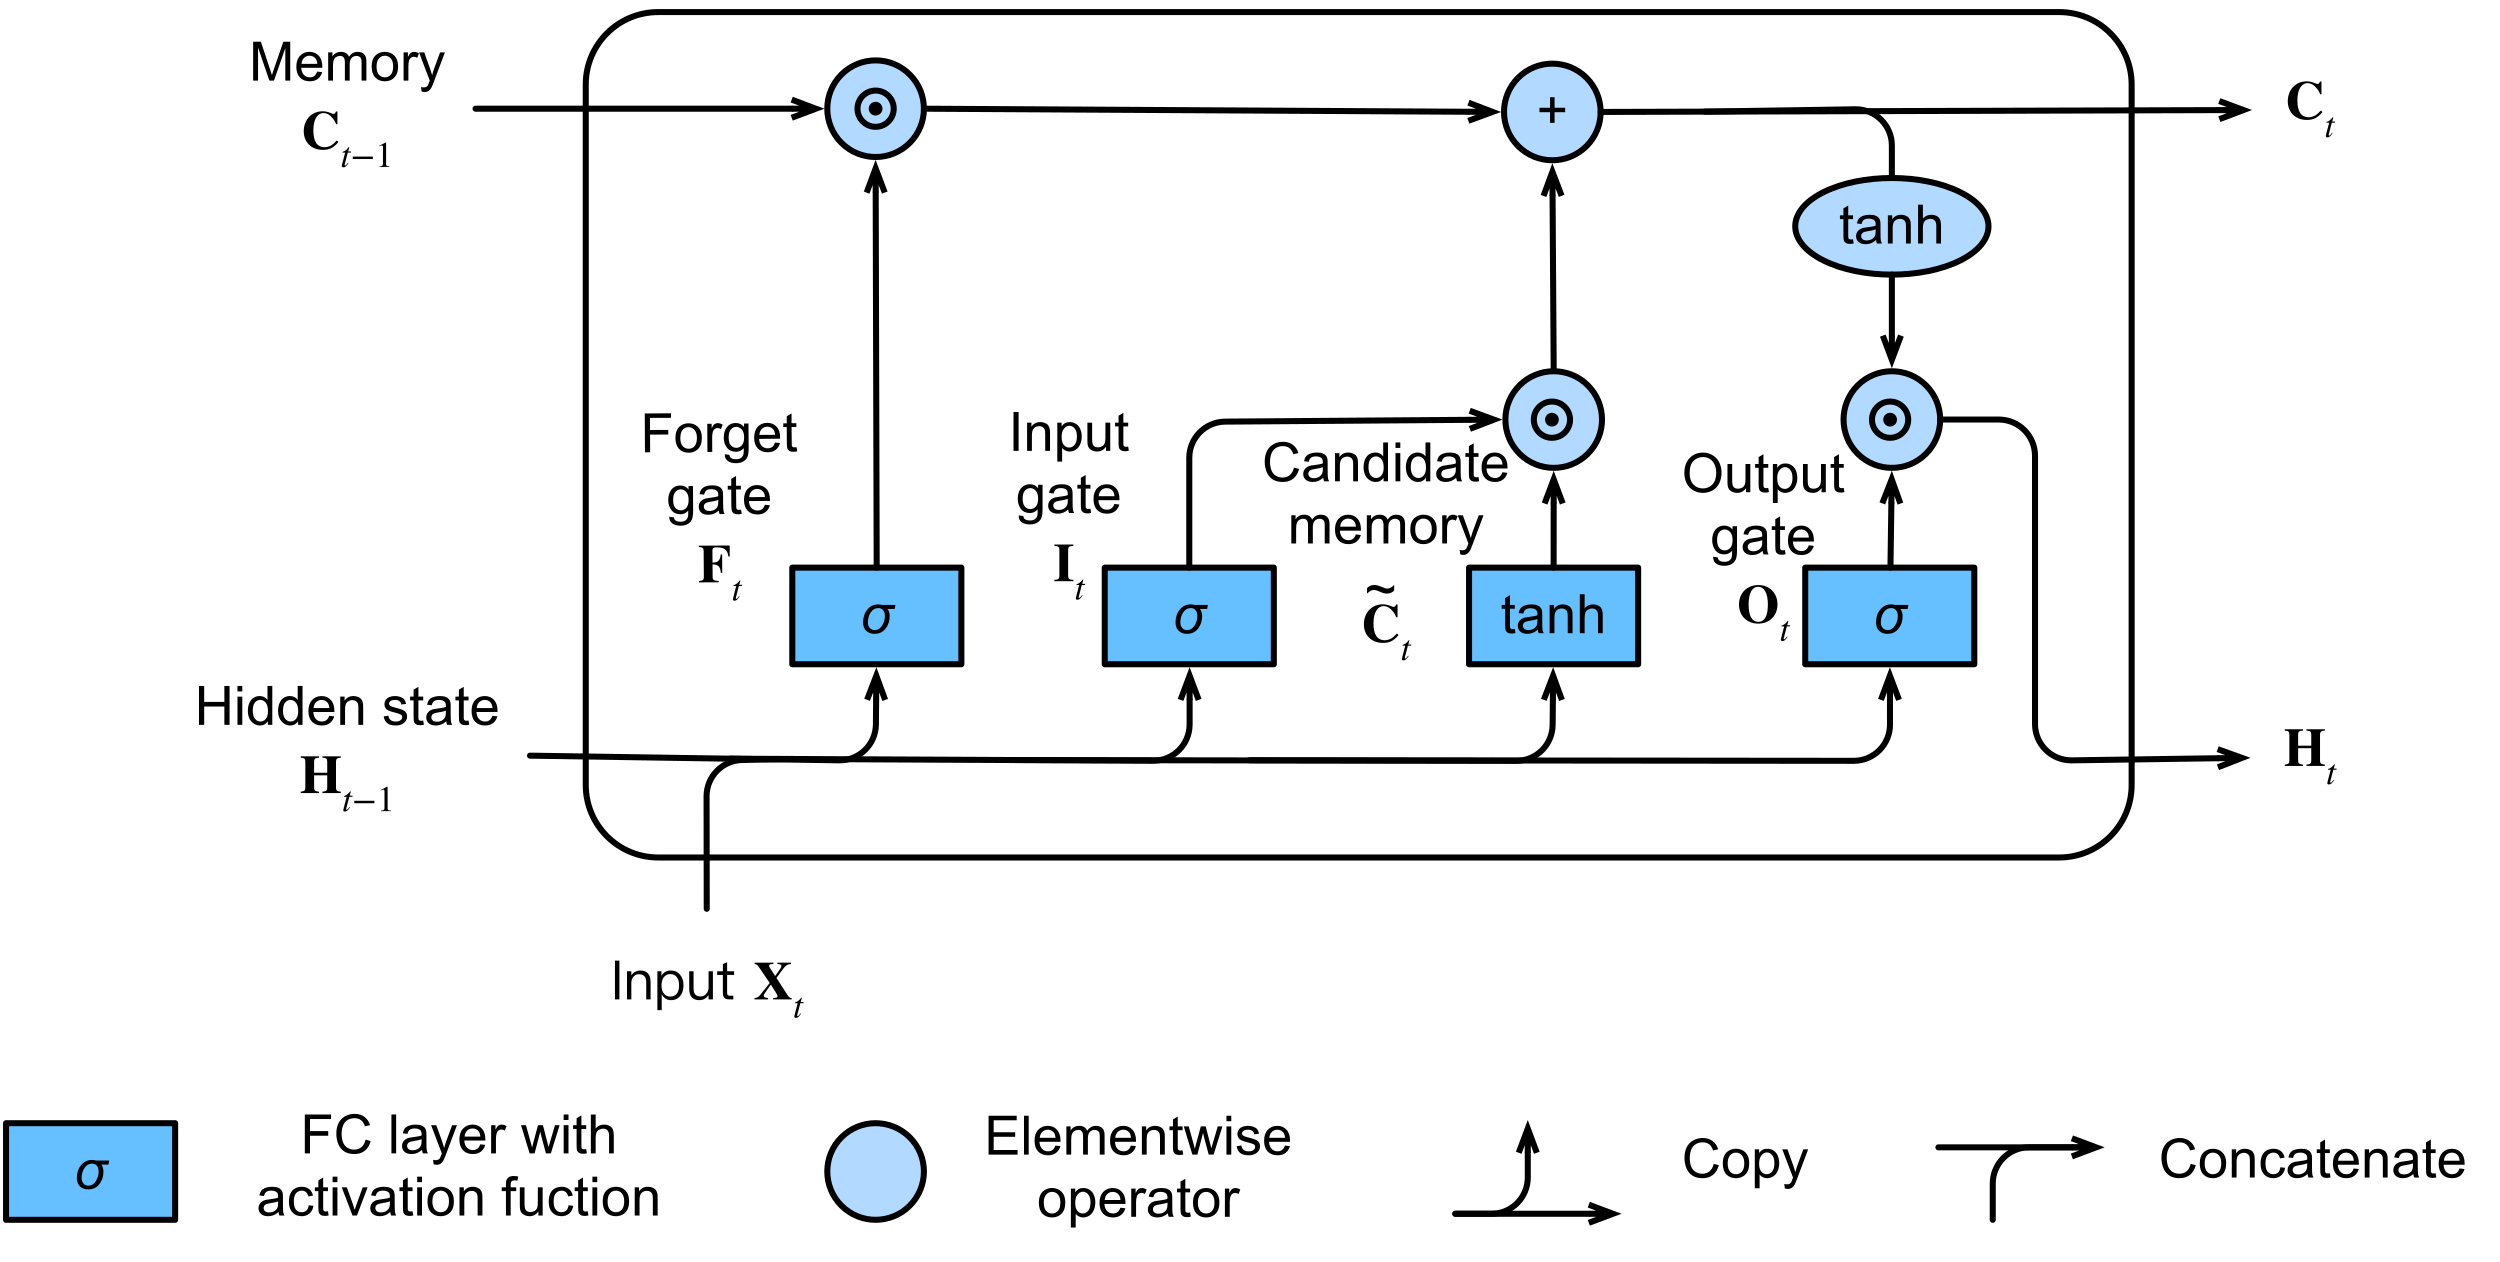 <?xml version="1.0" encoding="UTF-8"?>
<svg xmlns="http://www.w3.org/2000/svg" xmlns:xlink="http://www.w3.org/1999/xlink" width="414pt" height="209pt" viewBox="0 0 414 209" version="1.1">
<defs>
<g>
<symbol overflow="visible" id="glyph0-0">
<path style="stroke:none;" d="M 1.125 0 L 1.125 -5.625 L 5.625 -5.625 L 5.625 0 Z M 1.266 -0.141 L 5.484 -0.141 L 5.484 -5.484 L 1.266 -5.484 Z M 1.266 -0.141 "/>
</symbol>
<symbol overflow="visible" id="glyph0-1">
<path style="stroke:none;" d="M 5.797 -4.672 L 5.672 -4 L 4.5 -4 C 4.727 -3.676 4.844 -3.27 4.844 -2.781 C 4.844 -2.02 4.617 -1.348 4.172 -0.766 C 3.723 -0.18 3.113 0.109 2.344 0.109 C 1.75 0.109 1.281 -0.062 0.938 -0.406 C 0.602 -0.758 0.438 -1.219 0.438 -1.781 C 0.438 -2.613 0.664 -3.316 1.125 -3.891 C 1.594 -4.473 2.195 -4.766 2.938 -4.766 C 3.176 -4.766 3.395 -4.734 3.594 -4.672 Z M 1.234 -1.797 C 1.234 -1.422 1.332 -1.113 1.531 -0.875 C 1.727 -0.633 2 -0.516 2.344 -0.516 C 2.875 -0.516 3.289 -0.766 3.594 -1.266 C 3.895 -1.773 4.047 -2.289 4.047 -2.812 C 4.047 -3.25 3.945 -3.582 3.75 -3.812 C 3.562 -4.039 3.301 -4.156 2.969 -4.156 C 2.438 -4.156 2.016 -3.914 1.703 -3.438 C 1.391 -2.957 1.234 -2.41 1.234 -1.797 Z M 1.234 -1.797 "/>
</symbol>
<symbol overflow="visible" id="glyph1-0">
<path style="stroke:none;" d="M 1.125 0 L 1.125 -5.625 L 5.625 -5.625 L 5.625 0 Z M 1.266 -0.141 L 5.484 -0.141 L 5.484 -5.484 L 1.266 -5.484 Z M 1.266 -0.141 "/>
</symbol>
<symbol overflow="visible" id="glyph1-1">
<path style="stroke:none;" d="M 0.844 0 L 0.844 -6.438 L 1.688 -6.438 L 1.688 0 Z M 0.844 0 "/>
</symbol>
<symbol overflow="visible" id="glyph1-2">
<path style="stroke:none;" d="M 0.594 0 L 0.594 -4.672 L 1.312 -4.672 L 1.312 -4 C 1.645 -4.508 2.141 -4.766 2.797 -4.766 C 3.078 -4.766 3.332 -4.711 3.562 -4.609 C 3.801 -4.516 3.977 -4.383 4.094 -4.219 C 4.207 -4.062 4.289 -3.867 4.344 -3.641 C 4.375 -3.492 4.391 -3.238 4.391 -2.875 L 4.391 0 L 3.594 0 L 3.594 -2.844 C 3.594 -3.164 3.562 -3.406 3.5 -3.562 C 3.438 -3.719 3.328 -3.844 3.172 -3.938 C 3.016 -4.039 2.832 -4.094 2.625 -4.094 C 2.289 -4.094 2 -3.984 1.75 -3.766 C 1.508 -3.555 1.391 -3.148 1.391 -2.547 L 1.391 0 Z M 0.594 0 "/>
</symbol>
<symbol overflow="visible" id="glyph1-3">
<path style="stroke:none;" d="M 0.594 1.781 L 0.594 -4.672 L 1.312 -4.672 L 1.312 -4.062 C 1.477 -4.301 1.664 -4.477 1.875 -4.594 C 2.094 -4.707 2.359 -4.766 2.672 -4.766 C 3.066 -4.766 3.414 -4.66 3.719 -4.453 C 4.02 -4.254 4.25 -3.969 4.406 -3.594 C 4.562 -3.219 4.641 -2.812 4.641 -2.375 C 4.641 -1.895 4.551 -1.461 4.375 -1.078 C 4.207 -0.691 3.961 -0.395 3.641 -0.188 C 3.316 0.008 2.973 0.109 2.609 0.109 C 2.348 0.109 2.113 0.051 1.906 -0.062 C 1.695 -0.176 1.523 -0.316 1.391 -0.484 L 1.391 1.781 Z M 1.312 -2.312 C 1.312 -1.707 1.43 -1.258 1.672 -0.969 C 1.922 -0.688 2.219 -0.547 2.562 -0.547 C 2.906 -0.547 3.203 -0.691 3.453 -0.984 C 3.711 -1.285 3.844 -1.75 3.844 -2.375 C 3.844 -2.969 3.719 -3.41 3.469 -3.703 C 3.227 -4.004 2.938 -4.156 2.594 -4.156 C 2.258 -4.156 1.961 -3.992 1.703 -3.672 C 1.441 -3.359 1.312 -2.906 1.312 -2.312 Z M 1.312 -2.312 "/>
</symbol>
<symbol overflow="visible" id="glyph1-4">
<path style="stroke:none;" d="M 3.656 0 L 3.656 -0.688 C 3.289 -0.156 2.797 0.109 2.172 0.109 C 1.898 0.109 1.645 0.055 1.406 -0.047 C 1.164 -0.16 0.984 -0.297 0.859 -0.453 C 0.742 -0.609 0.664 -0.801 0.625 -1.031 C 0.594 -1.188 0.578 -1.438 0.578 -1.781 L 0.578 -4.672 L 1.359 -4.672 L 1.359 -2.078 C 1.359 -1.66 1.379 -1.383 1.422 -1.25 C 1.461 -1.039 1.562 -0.875 1.719 -0.75 C 1.883 -0.633 2.086 -0.578 2.328 -0.578 C 2.566 -0.578 2.789 -0.633 3 -0.75 C 3.207 -0.875 3.352 -1.039 3.438 -1.25 C 3.52 -1.457 3.562 -1.766 3.562 -2.172 L 3.562 -4.672 L 4.359 -4.672 L 4.359 0 Z M 3.656 0 "/>
</symbol>
<symbol overflow="visible" id="glyph1-5">
<path style="stroke:none;" d="M 2.328 -0.703 L 2.438 -0.016 C 2.207 0.035 2.008 0.062 1.844 0.062 C 1.551 0.062 1.328 0.016 1.172 -0.078 C 1.016 -0.172 0.898 -0.289 0.828 -0.438 C 0.766 -0.582 0.734 -0.891 0.734 -1.359 L 0.734 -4.047 L 0.156 -4.047 L 0.156 -4.672 L 0.734 -4.672 L 0.734 -5.828 L 1.531 -6.297 L 1.531 -4.672 L 2.328 -4.672 L 2.328 -4.047 L 1.531 -4.047 L 1.531 -1.328 C 1.531 -1.098 1.539 -0.953 1.562 -0.891 C 1.594 -0.828 1.641 -0.773 1.703 -0.734 C 1.766 -0.691 1.852 -0.672 1.969 -0.672 C 2.062 -0.672 2.18 -0.68 2.328 -0.703 Z M 2.328 -0.703 "/>
</symbol>
<symbol overflow="visible" id="glyph1-6">
<path style="stroke:none;" d="M 0.453 0.391 L 1.219 0.5 C 1.25 0.738 1.336 0.91 1.484 1.016 C 1.68 1.16 1.953 1.234 2.297 1.234 C 2.66 1.234 2.941 1.16 3.141 1.016 C 3.336 0.867 3.473 0.664 3.547 0.406 C 3.586 0.238 3.602 -0.098 3.594 -0.609 C 3.25 -0.203 2.82 0 2.312 0 C 1.664 0 1.164 -0.227 0.812 -0.688 C 0.469 -1.156 0.297 -1.711 0.297 -2.359 C 0.297 -2.805 0.375 -3.219 0.531 -3.594 C 0.695 -3.969 0.93 -4.254 1.234 -4.453 C 1.535 -4.66 1.895 -4.766 2.312 -4.766 C 2.863 -4.766 3.316 -4.547 3.672 -4.109 L 3.672 -4.672 L 4.406 -4.672 L 4.406 -0.641 C 4.406 0.086 4.328 0.602 4.172 0.906 C 4.023 1.207 3.789 1.445 3.469 1.625 C 3.156 1.801 2.766 1.891 2.297 1.891 C 1.734 1.891 1.281 1.766 0.938 1.516 C 0.602 1.266 0.441 0.891 0.453 0.391 Z M 1.109 -2.422 C 1.109 -1.805 1.227 -1.359 1.469 -1.078 C 1.707 -0.797 2.008 -0.656 2.375 -0.656 C 2.738 -0.656 3.047 -0.797 3.297 -1.078 C 3.547 -1.359 3.672 -1.797 3.672 -2.391 C 3.672 -2.961 3.539 -3.395 3.281 -3.688 C 3.031 -3.977 2.727 -4.125 2.375 -4.125 C 2.02 -4.125 1.719 -3.977 1.469 -3.688 C 1.227 -3.406 1.109 -2.984 1.109 -2.422 Z M 1.109 -2.422 "/>
</symbol>
<symbol overflow="visible" id="glyph1-7">
<path style="stroke:none;" d="M 3.641 -0.578 C 3.348 -0.328 3.066 -0.148 2.797 -0.047 C 2.523 0.055 2.234 0.109 1.922 0.109 C 1.41 0.109 1.016 -0.016 0.734 -0.266 C 0.461 -0.516 0.328 -0.836 0.328 -1.234 C 0.328 -1.461 0.379 -1.672 0.484 -1.859 C 0.586 -2.047 0.723 -2.195 0.891 -2.312 C 1.055 -2.426 1.242 -2.516 1.453 -2.578 C 1.609 -2.609 1.844 -2.645 2.156 -2.688 C 2.801 -2.758 3.273 -2.852 3.578 -2.969 C 3.578 -3.07 3.578 -3.141 3.578 -3.172 C 3.578 -3.492 3.504 -3.719 3.359 -3.844 C 3.148 -4.031 2.848 -4.125 2.453 -4.125 C 2.078 -4.125 1.801 -4.055 1.625 -3.922 C 1.445 -3.797 1.316 -3.566 1.234 -3.234 L 0.469 -3.328 C 0.531 -3.66 0.641 -3.926 0.797 -4.125 C 0.961 -4.332 1.195 -4.488 1.5 -4.594 C 1.812 -4.707 2.164 -4.766 2.562 -4.766 C 2.969 -4.766 3.289 -4.719 3.531 -4.625 C 3.781 -4.531 3.961 -4.41 4.078 -4.266 C 4.203 -4.129 4.285 -3.953 4.328 -3.734 C 4.359 -3.598 4.375 -3.359 4.375 -3.016 L 4.375 -1.953 C 4.375 -1.223 4.391 -0.758 4.422 -0.562 C 4.453 -0.363 4.52 -0.176 4.625 0 L 3.797 0 C 3.711 -0.164 3.66 -0.359 3.641 -0.578 Z M 3.578 -2.344 C 3.285 -2.227 2.852 -2.129 2.281 -2.047 C 1.957 -1.992 1.727 -1.938 1.594 -1.875 C 1.457 -1.82 1.352 -1.738 1.281 -1.625 C 1.207 -1.508 1.172 -1.383 1.172 -1.25 C 1.172 -1.039 1.25 -0.863 1.406 -0.719 C 1.562 -0.582 1.797 -0.516 2.109 -0.516 C 2.41 -0.516 2.68 -0.582 2.922 -0.719 C 3.16 -0.852 3.336 -1.035 3.453 -1.266 C 3.535 -1.441 3.578 -1.703 3.578 -2.047 Z M 3.578 -2.344 "/>
</symbol>
<symbol overflow="visible" id="glyph1-8">
<path style="stroke:none;" d="M 3.781 -1.5 L 4.609 -1.406 C 4.473 -0.926 4.227 -0.551 3.875 -0.281 C 3.531 -0.02 3.086 0.109 2.547 0.109 C 1.867 0.109 1.328 -0.098 0.922 -0.516 C 0.523 -0.941 0.328 -1.535 0.328 -2.297 C 0.328 -3.078 0.531 -3.68 0.938 -4.109 C 1.344 -4.547 1.867 -4.766 2.516 -4.766 C 3.141 -4.766 3.645 -4.551 4.031 -4.125 C 4.426 -3.707 4.625 -3.113 4.625 -2.344 C 4.625 -2.289 4.625 -2.219 4.625 -2.125 L 1.141 -2.125 C 1.172 -1.613 1.316 -1.223 1.578 -0.953 C 1.836 -0.68 2.164 -0.547 2.562 -0.547 C 2.852 -0.547 3.098 -0.617 3.297 -0.766 C 3.504 -0.922 3.664 -1.164 3.781 -1.5 Z M 1.188 -2.781 L 3.797 -2.781 C 3.766 -3.176 3.664 -3.473 3.5 -3.672 C 3.25 -3.973 2.922 -4.125 2.516 -4.125 C 2.148 -4.125 1.844 -4 1.594 -3.75 C 1.352 -3.508 1.219 -3.188 1.188 -2.781 Z M 1.188 -2.781 "/>
</symbol>
<symbol overflow="visible" id="glyph1-9">
<path style="stroke:none;" d="M 0.594 0 L 0.594 -6.438 L 1.391 -6.438 L 1.391 -4.125 C 1.754 -4.551 2.219 -4.766 2.781 -4.766 C 3.125 -4.766 3.422 -4.695 3.672 -4.562 C 3.93 -4.426 4.113 -4.238 4.219 -4 C 4.332 -3.758 4.391 -3.41 4.391 -2.953 L 4.391 0 L 3.609 0 L 3.609 -2.953 C 3.609 -3.348 3.52 -3.633 3.344 -3.812 C 3.176 -4 2.938 -4.094 2.625 -4.094 C 2.383 -4.094 2.16 -4.031 1.953 -3.906 C 1.742 -3.789 1.598 -3.629 1.516 -3.422 C 1.43 -3.211 1.391 -2.922 1.391 -2.547 L 1.391 0 Z M 0.594 0 "/>
</symbol>
<symbol overflow="visible" id="glyph1-10">
<path style="stroke:none;" d="M 2.25 -1.047 L 2.25 -2.812 L 0.5 -2.812 L 0.5 -3.547 L 2.25 -3.547 L 2.25 -5.297 L 3 -5.297 L 3 -3.547 L 4.75 -3.547 L 4.75 -2.812 L 3 -2.812 L 3 -1.047 Z M 2.25 -1.047 "/>
</symbol>
<symbol overflow="visible" id="glyph1-11">
<path style="stroke:none;" d="M 0.719 0 L 0.719 -6.438 L 1.578 -6.438 L 1.578 -3.797 L 4.922 -3.797 L 4.922 -6.438 L 5.781 -6.438 L 5.781 0 L 4.922 0 L 4.922 -3.031 L 1.578 -3.031 L 1.578 0 Z M 0.719 0 "/>
</symbol>
<symbol overflow="visible" id="glyph1-12">
<path style="stroke:none;" d="M 0.594 -5.531 L 0.594 -6.438 L 1.391 -6.438 L 1.391 -5.531 Z M 0.594 0 L 0.594 -4.672 L 1.391 -4.672 L 1.391 0 Z M 0.594 0 "/>
</symbol>
<symbol overflow="visible" id="glyph1-13">
<path style="stroke:none;" d="M 3.625 0 L 3.625 -0.594 C 3.32 -0.125 2.883 0.109 2.312 0.109 C 1.945 0.109 1.609 0.004 1.297 -0.203 C 0.984 -0.41 0.738 -0.695 0.562 -1.062 C 0.395 -1.426 0.312 -1.848 0.312 -2.328 C 0.312 -2.797 0.391 -3.219 0.547 -3.594 C 0.703 -3.977 0.93 -4.27 1.234 -4.469 C 1.547 -4.664 1.895 -4.766 2.281 -4.766 C 2.562 -4.766 2.812 -4.707 3.031 -4.594 C 3.25 -4.477 3.426 -4.32 3.562 -4.125 L 3.562 -6.438 L 4.359 -6.438 L 4.359 0 Z M 1.125 -2.328 C 1.125 -1.734 1.25 -1.285 1.5 -0.984 C 1.75 -0.691 2.047 -0.547 2.391 -0.547 C 2.734 -0.547 3.023 -0.688 3.266 -0.969 C 3.516 -1.25 3.641 -1.68 3.641 -2.266 C 3.641 -2.898 3.516 -3.367 3.266 -3.672 C 3.016 -3.973 2.711 -4.125 2.359 -4.125 C 2.004 -4.125 1.707 -3.977 1.469 -3.688 C 1.238 -3.395 1.125 -2.941 1.125 -2.328 Z M 1.125 -2.328 "/>
</symbol>
<symbol overflow="visible" id="glyph1-14">
<path style="stroke:none;" d=""/>
</symbol>
<symbol overflow="visible" id="glyph1-15">
<path style="stroke:none;" d="M 0.281 -1.391 L 1.062 -1.516 C 1.102 -1.203 1.223 -0.961 1.422 -0.797 C 1.629 -0.629 1.91 -0.547 2.266 -0.547 C 2.629 -0.547 2.898 -0.617 3.078 -0.766 C 3.254 -0.91 3.344 -1.082 3.344 -1.281 C 3.344 -1.469 3.266 -1.609 3.109 -1.703 C 2.992 -1.773 2.723 -1.867 2.297 -1.984 C 1.711 -2.129 1.305 -2.254 1.078 -2.359 C 0.859 -2.461 0.691 -2.609 0.578 -2.797 C 0.461 -2.984 0.406 -3.191 0.406 -3.422 C 0.406 -3.629 0.453 -3.82 0.547 -4 C 0.641 -4.176 0.77 -4.328 0.938 -4.453 C 1.062 -4.535 1.227 -4.609 1.438 -4.672 C 1.656 -4.734 1.883 -4.766 2.125 -4.766 C 2.488 -4.766 2.805 -4.711 3.078 -4.609 C 3.359 -4.504 3.566 -4.363 3.703 -4.188 C 3.836 -4.008 3.93 -3.77 3.984 -3.469 L 3.203 -3.359 C 3.172 -3.598 3.066 -3.785 2.891 -3.922 C 2.723 -4.055 2.488 -4.125 2.188 -4.125 C 1.82 -4.125 1.562 -4.062 1.406 -3.938 C 1.25 -3.82 1.172 -3.68 1.172 -3.516 C 1.172 -3.41 1.203 -3.32 1.266 -3.25 C 1.328 -3.156 1.43 -3.082 1.578 -3.031 C 1.648 -3 1.879 -2.93 2.266 -2.828 C 2.828 -2.68 3.219 -2.562 3.438 -2.469 C 3.664 -2.375 3.844 -2.234 3.969 -2.047 C 4.094 -1.867 4.156 -1.645 4.156 -1.375 C 4.156 -1.102 4.078 -0.852 3.922 -0.625 C 3.766 -0.395 3.539 -0.211 3.25 -0.078 C 2.969 0.047 2.641 0.109 2.266 0.109 C 1.66 0.109 1.195 -0.016 0.875 -0.266 C 0.562 -0.523 0.363 -0.898 0.281 -1.391 Z M 0.281 -1.391 "/>
</symbol>
<symbol overflow="visible" id="glyph1-16">
<path style="stroke:none;" d="M 0.438 -3.141 C 0.438 -4.203 0.723 -5.035 1.297 -5.641 C 1.867 -6.254 2.609 -6.562 3.516 -6.562 C 4.109 -6.562 4.645 -6.414 5.125 -6.125 C 5.602 -5.844 5.969 -5.445 6.219 -4.938 C 6.469 -4.426 6.594 -3.852 6.594 -3.219 C 6.594 -2.562 6.461 -1.973 6.203 -1.453 C 5.941 -0.941 5.566 -0.551 5.078 -0.281 C 4.598 -0.02 4.078 0.109 3.516 0.109 C 2.91 0.109 2.367 -0.035 1.891 -0.328 C 1.41 -0.617 1.047 -1.02 0.797 -1.531 C 0.555 -2.039 0.438 -2.578 0.438 -3.141 Z M 1.312 -3.125 C 1.312 -2.344 1.52 -1.727 1.938 -1.281 C 2.352 -0.844 2.879 -0.625 3.516 -0.625 C 4.148 -0.625 4.676 -0.848 5.094 -1.297 C 5.508 -1.742 5.719 -2.383 5.719 -3.219 C 5.719 -3.738 5.629 -4.191 5.453 -4.578 C 5.273 -4.973 5.016 -5.281 4.672 -5.5 C 4.328 -5.719 3.945 -5.828 3.531 -5.828 C 2.926 -5.828 2.406 -5.617 1.969 -5.203 C 1.531 -4.785 1.312 -4.094 1.312 -3.125 Z M 1.312 -3.125 "/>
</symbol>
<symbol overflow="visible" id="glyph1-17">
<path style="stroke:none;" d="M 0.672 0 L 0.672 -6.438 L 1.953 -6.438 L 3.469 -1.875 C 3.613 -1.457 3.719 -1.141 3.781 -0.922 C 3.852 -1.16 3.969 -1.504 4.125 -1.953 L 5.672 -6.438 L 6.812 -6.438 L 6.812 0 L 6 0 L 6 -5.391 L 4.125 0 L 3.359 0 L 1.484 -5.484 L 1.484 0 Z M 0.672 0 "/>
</symbol>
<symbol overflow="visible" id="glyph1-18">
<path style="stroke:none;" d="M 0.594 0 L 0.594 -4.672 L 1.297 -4.672 L 1.297 -4.016 C 1.441 -4.242 1.633 -4.426 1.875 -4.562 C 2.125 -4.695 2.406 -4.766 2.719 -4.766 C 3.062 -4.766 3.344 -4.691 3.562 -4.547 C 3.781 -4.41 3.938 -4.211 4.031 -3.953 C 4.406 -4.492 4.883 -4.766 5.469 -4.766 C 5.938 -4.766 6.297 -4.633 6.547 -4.375 C 6.797 -4.125 6.922 -3.734 6.922 -3.203 L 6.922 0 L 6.125 0 L 6.125 -2.938 C 6.125 -3.258 6.098 -3.488 6.047 -3.625 C 6.004 -3.758 5.914 -3.867 5.781 -3.953 C 5.645 -4.047 5.484 -4.094 5.297 -4.094 C 4.973 -4.094 4.703 -3.984 4.484 -3.766 C 4.266 -3.547 4.156 -3.195 4.156 -2.719 L 4.156 0 L 3.359 0 L 3.359 -3.031 C 3.359 -3.383 3.297 -3.648 3.172 -3.828 C 3.047 -4.004 2.836 -4.094 2.547 -4.094 C 2.316 -4.094 2.109 -4.031 1.922 -3.906 C 1.734 -3.789 1.598 -3.617 1.516 -3.391 C 1.43 -3.172 1.391 -2.848 1.391 -2.422 L 1.391 0 Z M 0.594 0 "/>
</symbol>
<symbol overflow="visible" id="glyph1-19">
<path style="stroke:none;" d="M 0.297 -2.328 C 0.297 -3.191 0.535 -3.832 1.016 -4.25 C 1.422 -4.594 1.91 -4.766 2.484 -4.766 C 3.129 -4.766 3.656 -4.555 4.062 -4.141 C 4.469 -3.723 4.672 -3.145 4.672 -2.406 C 4.672 -1.801 4.578 -1.328 4.391 -0.984 C 4.211 -0.641 3.953 -0.367 3.609 -0.172 C 3.266 0.016 2.891 0.109 2.484 0.109 C 1.828 0.109 1.297 -0.098 0.891 -0.516 C 0.492 -0.941 0.297 -1.547 0.297 -2.328 Z M 1.109 -2.328 C 1.109 -1.734 1.238 -1.285 1.5 -0.984 C 1.758 -0.691 2.086 -0.547 2.484 -0.547 C 2.879 -0.547 3.207 -0.691 3.469 -0.984 C 3.727 -1.285 3.859 -1.742 3.859 -2.359 C 3.859 -2.93 3.727 -3.367 3.469 -3.672 C 3.207 -3.973 2.879 -4.125 2.484 -4.125 C 2.086 -4.125 1.758 -3.973 1.5 -3.672 C 1.238 -3.379 1.109 -2.93 1.109 -2.328 Z M 1.109 -2.328 "/>
</symbol>
<symbol overflow="visible" id="glyph1-20">
<path style="stroke:none;" d="M 0.578 0 L 0.578 -4.672 L 1.297 -4.672 L 1.297 -3.953 C 1.473 -4.285 1.641 -4.504 1.797 -4.609 C 1.953 -4.711 2.125 -4.766 2.312 -4.766 C 2.57 -4.766 2.844 -4.68 3.125 -4.516 L 2.844 -3.781 C 2.656 -3.895 2.461 -3.953 2.266 -3.953 C 2.098 -3.953 1.941 -3.898 1.797 -3.797 C 1.66 -3.691 1.562 -3.547 1.5 -3.359 C 1.414 -3.078 1.375 -2.77 1.375 -2.438 L 1.375 0 Z M 0.578 0 "/>
</symbol>
<symbol overflow="visible" id="glyph1-21">
<path style="stroke:none;" d="M 0.562 1.797 L 0.469 1.062 C 0.645 1.102 0.797 1.125 0.922 1.125 C 1.098 1.125 1.238 1.094 1.344 1.031 C 1.445 0.977 1.535 0.898 1.609 0.797 C 1.648 0.711 1.727 0.516 1.844 0.203 C 1.863 0.16 1.891 0.098 1.922 0.016 L 0.141 -4.672 L 1 -4.672 L 1.969 -1.969 C 2.094 -1.625 2.207 -1.266 2.312 -0.891 C 2.395 -1.242 2.5 -1.598 2.625 -1.953 L 3.625 -4.672 L 4.422 -4.672 L 2.641 0.078 C 2.453 0.586 2.305 0.941 2.203 1.141 C 2.055 1.398 1.895 1.586 1.719 1.703 C 1.539 1.828 1.32 1.891 1.062 1.891 C 0.914 1.891 0.75 1.859 0.562 1.797 Z M 0.562 1.797 "/>
</symbol>
<symbol overflow="visible" id="glyph1-22">
<path style="stroke:none;" d="M 0.719 0 L 0.719 -6.438 L 5.375 -6.438 L 5.375 -5.688 L 1.562 -5.688 L 1.562 -3.703 L 5.125 -3.703 L 5.125 -2.953 L 1.562 -2.953 L 1.562 -0.766 L 5.516 -0.766 L 5.516 0 Z M 0.719 0 "/>
</symbol>
<symbol overflow="visible" id="glyph1-23">
<path style="stroke:none;" d="M 0.578 0 L 0.578 -6.438 L 1.359 -6.438 L 1.359 0 Z M 0.578 0 "/>
</symbol>
<symbol overflow="visible" id="glyph1-24">
<path style="stroke:none;" d="M 1.453 0 L 0.031 -4.672 L 0.844 -4.672 L 1.594 -1.969 L 1.859 -0.969 C 1.867 -1.02 1.953 -1.344 2.109 -1.938 L 2.844 -4.672 L 3.656 -4.672 L 4.359 -1.953 L 4.594 -1.062 L 4.859 -1.969 L 5.656 -4.672 L 6.422 -4.672 L 4.969 0 L 4.156 0 L 3.406 -2.797 L 3.219 -3.594 L 2.281 0 Z M 1.453 0 "/>
</symbol>
<symbol overflow="visible" id="glyph1-25">
<path style="stroke:none;" d="M 0.734 0 L 0.734 -6.438 L 5.078 -6.438 L 5.078 -5.688 L 1.594 -5.688 L 1.594 -3.688 L 4.609 -3.688 L 4.609 -2.922 L 1.594 -2.922 L 1.594 0 Z M 0.734 0 "/>
</symbol>
<symbol overflow="visible" id="glyph1-26">
<path style="stroke:none;" d="M 5.297 -2.266 L 6.141 -2.047 C 5.961 -1.348 5.641 -0.812 5.172 -0.438 C 4.711 -0.07 4.145 0.109 3.469 0.109 C 2.781 0.109 2.219 -0.031 1.781 -0.312 C 1.344 -0.594 1.008 -1 0.781 -1.531 C 0.562 -2.07 0.453 -2.648 0.453 -3.266 C 0.453 -3.941 0.578 -4.531 0.828 -5.031 C 1.086 -5.531 1.453 -5.906 1.922 -6.156 C 2.398 -6.414 2.922 -6.547 3.484 -6.547 C 4.129 -6.547 4.672 -6.379 5.109 -6.047 C 5.555 -5.723 5.863 -5.266 6.031 -4.672 L 5.188 -4.484 C 5.039 -4.953 4.828 -5.289 4.547 -5.5 C 4.266 -5.719 3.906 -5.828 3.469 -5.828 C 2.977 -5.828 2.566 -5.707 2.234 -5.469 C 1.898 -5.227 1.664 -4.906 1.531 -4.5 C 1.395 -4.102 1.328 -3.695 1.328 -3.281 C 1.328 -2.727 1.406 -2.242 1.562 -1.828 C 1.727 -1.422 1.977 -1.117 2.312 -0.922 C 2.645 -0.723 3.008 -0.625 3.406 -0.625 C 3.883 -0.625 4.285 -0.758 4.609 -1.031 C 4.941 -1.312 5.172 -1.723 5.297 -2.266 Z M 5.297 -2.266 "/>
</symbol>
<symbol overflow="visible" id="glyph1-27">
<path style="stroke:none;" d="M 3.641 -1.703 L 4.422 -1.609 C 4.336 -1.066 4.117 -0.645 3.766 -0.344 C 3.41 -0.039 2.977 0.109 2.469 0.109 C 1.832 0.109 1.32 -0.098 0.938 -0.516 C 0.551 -0.93 0.359 -1.531 0.359 -2.312 C 0.359 -2.82 0.441 -3.266 0.609 -3.641 C 0.773 -4.016 1.023 -4.297 1.359 -4.484 C 1.703 -4.672 2.078 -4.766 2.484 -4.766 C 2.984 -4.766 3.395 -4.633 3.719 -4.375 C 4.039 -4.125 4.25 -3.766 4.344 -3.297 L 3.578 -3.172 C 3.504 -3.484 3.375 -3.719 3.188 -3.875 C 3 -4.039 2.773 -4.125 2.516 -4.125 C 2.109 -4.125 1.781 -3.977 1.531 -3.688 C 1.289 -3.406 1.172 -2.957 1.172 -2.344 C 1.172 -1.707 1.289 -1.25 1.531 -0.969 C 1.77 -0.688 2.082 -0.547 2.469 -0.547 C 2.781 -0.547 3.039 -0.641 3.25 -0.828 C 3.457 -1.016 3.586 -1.305 3.641 -1.703 Z M 3.641 -1.703 "/>
</symbol>
<symbol overflow="visible" id="glyph1-28">
<path style="stroke:none;" d="M 1.891 0 L 0.109 -4.672 L 0.953 -4.672 L 1.953 -1.875 C 2.055 -1.57 2.156 -1.258 2.25 -0.938 C 2.32 -1.176 2.422 -1.469 2.547 -1.812 L 3.578 -4.672 L 4.391 -4.672 L 2.625 0 Z M 1.891 0 "/>
</symbol>
<symbol overflow="visible" id="glyph1-29">
<path style="stroke:none;" d="M 0.781 0 L 0.781 -4.047 L 0.078 -4.047 L 0.078 -4.672 L 0.781 -4.672 L 0.781 -5.156 C 0.781 -5.477 0.805 -5.711 0.859 -5.859 C 0.941 -6.066 1.078 -6.234 1.266 -6.359 C 1.461 -6.484 1.734 -6.547 2.078 -6.547 C 2.297 -6.547 2.539 -6.52 2.812 -6.469 L 2.688 -5.781 C 2.531 -5.812 2.379 -5.828 2.234 -5.828 C 1.992 -5.828 1.82 -5.773 1.719 -5.672 C 1.613 -5.566 1.562 -5.375 1.562 -5.094 L 1.562 -4.672 L 2.484 -4.672 L 2.484 -4.047 L 1.562 -4.047 L 1.562 0 Z M 0.781 0 "/>
</symbol>
<symbol overflow="visible" id="glyph1-30">
<path style="stroke:none;" d="M 0.375 -2.453 L 0.375 -3.344 C 0.688 -3.695 1.098 -3.875 1.609 -3.875 C 1.785 -3.875 1.969 -3.848 2.156 -3.797 C 2.352 -3.742 2.629 -3.645 2.984 -3.5 C 3.18 -3.406 3.332 -3.344 3.438 -3.312 C 3.539 -3.289 3.645 -3.281 3.75 -3.281 C 3.938 -3.281 4.129 -3.336 4.328 -3.453 C 4.535 -3.566 4.719 -3.711 4.875 -3.891 L 4.875 -2.953 C 4.688 -2.773 4.492 -2.645 4.297 -2.562 C 4.109 -2.488 3.895 -2.453 3.656 -2.453 C 3.477 -2.453 3.312 -2.473 3.156 -2.516 C 3 -2.555 2.742 -2.656 2.391 -2.812 C 2.047 -2.969 1.758 -3.047 1.531 -3.047 C 1.344 -3.047 1.164 -3.004 1 -2.922 C 0.832 -2.836 0.625 -2.68 0.375 -2.453 Z M 0.375 -2.453 "/>
</symbol>
<symbol overflow="visible" id="glyph2-0">
<path style="stroke:none;" d=""/>
</symbol>
<symbol overflow="visible" id="glyph2-1">
<path style="stroke:none;" d="M 3.328 0 L 3.328 -0.219 C 2.641 -0.266 2.469 -0.375 2.469 -0.953 L 2.469 -5.188 C 2.469 -5.688 2.656 -5.828 3.328 -5.859 L 3.328 -6.078 L 0.188 -6.078 L 0.188 -5.859 C 0.828 -5.812 1.016 -5.688 1.016 -5.188 L 1.016 -0.953 C 1.016 -0.391 0.859 -0.281 0.188 -0.219 L 0.188 0 Z M 3.328 0 "/>
</symbol>
<symbol overflow="visible" id="glyph2-2">
<path style="stroke:none;" d="M 6.297 0 L 6.297 -0.219 C 5.984 -0.234 5.844 -0.344 5.422 -1 L 3.781 -3.547 L 4.5 -4.547 C 5.281 -5.641 5.516 -5.797 6.188 -5.859 L 6.188 -6.078 L 3.938 -6.078 L 3.938 -5.859 L 4.125 -5.844 C 4.469 -5.812 4.594 -5.734 4.594 -5.531 C 4.594 -5.328 4.484 -5.156 4.062 -4.578 L 3.562 -3.875 L 2.688 -5.234 C 2.578 -5.406 2.562 -5.453 2.562 -5.562 C 2.562 -5.75 2.656 -5.828 2.984 -5.844 L 3.266 -5.859 L 3.266 -6.078 L 0.156 -6.078 L 0.156 -5.859 C 0.484 -5.828 0.594 -5.734 0.875 -5.344 L 2.656 -2.719 L 1.078 -0.734 C 0.812 -0.391 0.594 -0.281 0.141 -0.219 L 0.141 0 L 2.391 0 L 2.391 -0.219 C 1.844 -0.281 1.672 -0.375 1.672 -0.609 C 1.672 -0.797 1.844 -1.078 2.516 -1.984 L 2.859 -2.438 L 3.766 -0.984 C 3.875 -0.812 3.953 -0.609 3.953 -0.5 C 3.953 -0.344 3.797 -0.266 3.484 -0.25 L 3.234 -0.219 L 3.234 0 Z M 6.297 0 "/>
</symbol>
<symbol overflow="visible" id="glyph2-3">
<path style="stroke:none;" d="M 6.828 0 L 6.828 -0.219 C 6.188 -0.312 6.031 -0.406 6.031 -0.875 L 6.031 -5.188 C 6.031 -5.672 6.219 -5.812 6.828 -5.859 L 6.828 -6.078 L 3.781 -6.078 L 3.781 -5.859 C 4.406 -5.812 4.578 -5.703 4.578 -5.188 L 4.578 -3.359 L 2.406 -3.359 L 2.406 -5.188 C 2.406 -5.703 2.578 -5.812 3.219 -5.859 L 3.219 -6.078 L 0.188 -6.078 L 0.188 -5.859 C 0.797 -5.812 0.953 -5.688 0.953 -5.188 L 0.953 -0.875 C 0.953 -0.406 0.812 -0.312 0.188 -0.219 L 0.188 0 L 3.219 0 L 3.219 -0.219 C 2.562 -0.297 2.406 -0.406 2.406 -0.875 L 2.406 -2.938 L 4.578 -2.938 L 4.578 -0.875 C 4.578 -0.422 4.438 -0.297 3.781 -0.219 L 3.781 0 Z M 6.828 0 "/>
</symbol>
<symbol overflow="visible" id="glyph2-4">
<path style="stroke:none;" d="M 5.906 -1.375 C 5.516 -0.953 5.266 -0.734 4.984 -0.562 C 4.609 -0.375 4.234 -0.266 3.844 -0.266 C 3.312 -0.266 2.781 -0.531 2.516 -0.938 C 2.141 -1.531 2.031 -2.203 2.031 -3.109 C 2.031 -4.906 2.75 -5.922 3.688 -5.922 C 4.297 -5.922 4.781 -5.609 5.188 -5.109 C 5.406 -4.859 5.625 -4.562 5.797 -4.078 L 6.016 -4.078 L 6.016 -6.188 L 5.781 -6.188 C 5.641 -5.875 5.547 -5.781 5.375 -5.781 C 5.297 -5.781 5.172 -5.812 4.969 -5.906 C 4.453 -6.125 4 -6.219 3.562 -6.219 C 1.734 -6.219 0.438 -4.812 0.438 -2.906 C 0.438 -1.156 1.656 0.172 3.594 0.172 C 4.625 0.172 5.344 -0.109 6.188 -1.141 Z M 5.906 -1.375 "/>
</symbol>
<symbol overflow="visible" id="glyph2-5">
<path style="stroke:none;" d="M 6.688 -3.016 C 6.688 -4.875 5.359 -6.219 3.547 -6.219 C 1.672 -6.219 0.312 -4.922 0.312 -3 C 0.312 -1.141 1.625 0.172 3.484 0.172 C 5.359 0.172 6.688 -1.141 6.688 -3.016 Z M 5.094 -2.953 C 5.094 -1.094 4.547 -0.125 3.516 -0.125 C 2.484 -0.125 1.906 -1.078 1.906 -2.969 C 1.906 -4.859 2.469 -5.922 3.469 -5.922 C 4.516 -5.922 5.094 -4.875 5.094 -2.953 Z M 5.094 -2.953 "/>
</symbol>
<symbol overflow="visible" id="glyph3-0">
<path style="stroke:none;" d=""/>
</symbol>
<symbol overflow="visible" id="glyph3-1">
<path style="stroke:none;" d="M 1.781 -2.562 L 1.297 -2.562 L 1.469 -3.188 C 1.469 -3.203 1.469 -3.234 1.469 -3.234 C 1.469 -3.266 1.453 -3.281 1.422 -3.281 C 1.391 -3.281 1.359 -3.266 1.328 -3.219 C 1.109 -2.891 0.719 -2.609 0.531 -2.562 C 0.391 -2.531 0.344 -2.484 0.344 -2.406 C 0.344 -2.406 0.344 -2.391 0.344 -2.375 L 0.797 -2.375 L 0.328 -0.594 C 0.281 -0.406 0.234 -0.219 0.234 -0.156 C 0.234 0 0.344 0.062 0.5 0.062 C 0.812 0.062 1 -0.109 1.359 -0.656 L 1.281 -0.703 C 0.984 -0.328 0.891 -0.234 0.797 -0.234 C 0.75 -0.234 0.703 -0.25 0.703 -0.328 C 0.703 -0.344 0.719 -0.391 0.719 -0.406 L 1.234 -2.375 L 1.75 -2.375 Z M 1.781 -2.562 "/>
</symbol>
<symbol overflow="visible" id="glyph4-0">
<path style="stroke:none;" d="M 1.125 0 L 1.094 -5.625 L 5.594 -5.656 L 5.625 -0.031 Z M 1.266 -0.141 L 5.484 -0.172 L 5.453 -5.516 L 1.234 -5.484 Z M 1.266 -0.141 "/>
</symbol>
<symbol overflow="visible" id="glyph4-1">
<path style="stroke:none;" d="M 0.734 0 L 0.703 -6.438 L 5.047 -6.469 L 5.047 -5.719 L 1.562 -5.703 L 1.578 -3.703 L 4.594 -3.719 L 4.594 -2.953 L 1.578 -2.938 L 1.594 -0.016 Z M 0.734 0 "/>
</symbol>
<symbol overflow="visible" id="glyph4-2">
<path style="stroke:none;" d="M 0.281 -2.328 C 0.281 -3.191 0.516 -3.832 0.984 -4.25 C 1.391 -4.602 1.879 -4.781 2.453 -4.781 C 3.098 -4.781 3.625 -4.57 4.031 -4.156 C 4.445 -3.75 4.656 -3.176 4.656 -2.438 C 4.656 -1.832 4.566 -1.359 4.391 -1.016 C 4.211 -0.672 3.953 -0.398 3.609 -0.203 C 3.266 -0.004 2.891 0.094 2.484 0.094 C 1.828 0.094 1.297 -0.113 0.891 -0.531 C 0.492 -0.945 0.289 -1.547 0.281 -2.328 Z M 1.094 -2.328 C 1.094 -1.734 1.223 -1.289 1.484 -1 C 1.754 -0.707 2.086 -0.562 2.484 -0.562 C 2.879 -0.562 3.203 -0.707 3.453 -1 C 3.711 -1.301 3.844 -1.758 3.844 -2.375 C 3.844 -2.945 3.707 -3.383 3.438 -3.688 C 3.176 -3.988 2.848 -4.141 2.453 -4.141 C 2.055 -4.141 1.727 -3.988 1.469 -3.688 C 1.219 -3.383 1.094 -2.93 1.094 -2.328 Z M 1.094 -2.328 "/>
</symbol>
<symbol overflow="visible" id="glyph4-3">
<path style="stroke:none;" d="M 0.578 0 L 0.547 -4.672 L 1.266 -4.672 L 1.281 -3.953 C 1.445 -4.297 1.609 -4.52 1.766 -4.625 C 1.922 -4.727 2.094 -4.781 2.281 -4.781 C 2.539 -4.781 2.812 -4.695 3.094 -4.531 L 2.828 -3.797 C 2.641 -3.91 2.445 -3.969 2.25 -3.969 C 2.082 -3.969 1.926 -3.914 1.781 -3.812 C 1.645 -3.707 1.547 -3.562 1.484 -3.375 C 1.398 -3.094 1.359 -2.785 1.359 -2.453 L 1.375 -0.016 Z M 0.578 0 "/>
</symbol>
<symbol overflow="visible" id="glyph4-4">
<path style="stroke:none;" d="M 0.453 0.391 L 1.219 0.5 C 1.25 0.738 1.336 0.906 1.484 1 C 1.68 1.145 1.953 1.219 2.297 1.219 C 2.66 1.219 2.941 1.145 3.141 1 C 3.336 0.852 3.473 0.648 3.547 0.391 C 3.586 0.223 3.602 -0.113 3.594 -0.625 C 3.25 -0.219 2.82 -0.016 2.312 -0.016 C 1.664 -0.016 1.164 -0.242 0.812 -0.703 C 0.457 -1.16 0.281 -1.711 0.281 -2.359 C 0.281 -2.805 0.359 -3.219 0.516 -3.594 C 0.672 -3.969 0.898 -4.258 1.203 -4.469 C 1.504 -4.676 1.863 -4.781 2.281 -4.781 C 2.832 -4.781 3.285 -4.562 3.641 -4.125 L 3.641 -4.688 L 4.375 -4.703 L 4.406 -0.672 C 4.406 0.055 4.332 0.57 4.188 0.875 C 4.039 1.188 3.805 1.43 3.484 1.609 C 3.172 1.785 2.781 1.875 2.312 1.875 C 1.75 1.875 1.297 1.75 0.953 1.5 C 0.609 1.258 0.441 0.891 0.453 0.391 Z M 1.094 -2.422 C 1.094 -1.805 1.211 -1.359 1.453 -1.078 C 1.703 -0.805 2.008 -0.672 2.375 -0.672 C 2.738 -0.672 3.039 -0.812 3.281 -1.094 C 3.531 -1.375 3.656 -1.812 3.656 -2.406 C 3.656 -2.977 3.523 -3.41 3.266 -3.703 C 3.004 -3.992 2.695 -4.141 2.344 -4.141 C 1.988 -4.141 1.691 -3.992 1.453 -3.703 C 1.211 -3.41 1.094 -2.984 1.094 -2.422 Z M 1.094 -2.422 "/>
</symbol>
<symbol overflow="visible" id="glyph4-5">
<path style="stroke:none;" d="M 3.766 -1.516 L 4.594 -1.438 C 4.469 -0.957 4.227 -0.582 3.875 -0.312 C 3.531 -0.039 3.086 0.094 2.547 0.094 C 1.867 0.094 1.328 -0.113 0.922 -0.531 C 0.523 -0.945 0.32 -1.535 0.312 -2.297 C 0.312 -3.078 0.508 -3.688 0.906 -4.125 C 1.312 -4.562 1.836 -4.781 2.484 -4.781 C 3.109 -4.781 3.617 -4.57 4.016 -4.156 C 4.41 -3.738 4.609 -3.145 4.609 -2.375 C 4.609 -2.32 4.609 -2.25 4.609 -2.156 L 1.125 -2.125 C 1.156 -1.613 1.301 -1.223 1.562 -0.953 C 1.832 -0.691 2.164 -0.562 2.562 -0.562 C 2.852 -0.562 3.098 -0.633 3.297 -0.781 C 3.504 -0.938 3.66 -1.18 3.766 -1.516 Z M 1.172 -2.781 L 3.781 -2.797 C 3.75 -3.191 3.648 -3.488 3.484 -3.688 C 3.223 -3.988 2.891 -4.141 2.484 -4.141 C 2.117 -4.141 1.816 -4.016 1.578 -3.766 C 1.336 -3.516 1.203 -3.188 1.172 -2.781 Z M 1.172 -2.781 "/>
</symbol>
<symbol overflow="visible" id="glyph4-6">
<path style="stroke:none;" d="M 2.328 -0.719 L 2.438 -0.031 C 2.207 0.02 2.008 0.047 1.844 0.047 C 1.551 0.047 1.328 0.004 1.172 -0.078 C 1.016 -0.172 0.898 -0.289 0.828 -0.438 C 0.766 -0.582 0.727 -0.891 0.719 -1.359 L 0.703 -4.047 L 0.125 -4.047 L 0.125 -4.672 L 0.703 -4.672 L 0.703 -5.828 L 1.5 -6.312 L 1.5 -4.688 L 2.297 -4.688 L 2.297 -4.062 L 1.5 -4.062 L 1.531 -1.344 C 1.531 -1.113 1.539 -0.969 1.562 -0.906 C 1.594 -0.844 1.641 -0.789 1.703 -0.75 C 1.766 -0.707 1.852 -0.688 1.969 -0.688 C 2.062 -0.688 2.18 -0.695 2.328 -0.719 Z M 2.328 -0.719 "/>
</symbol>
<symbol overflow="visible" id="glyph4-7">
<path style="stroke:none;" d="M 3.641 -0.594 C 3.348 -0.344 3.066 -0.164 2.797 -0.062 C 2.523 0.039 2.234 0.094 1.922 0.094 C 1.41 0.102 1.016 -0.016 0.734 -0.266 C 0.461 -0.516 0.328 -0.836 0.328 -1.234 C 0.316 -1.461 0.363 -1.672 0.469 -1.859 C 0.57 -2.047 0.707 -2.195 0.875 -2.312 C 1.039 -2.426 1.227 -2.52 1.438 -2.594 C 1.594 -2.625 1.828 -2.66 2.141 -2.703 C 2.785 -2.773 3.258 -2.867 3.562 -2.984 C 3.562 -3.086 3.562 -3.156 3.562 -3.188 C 3.562 -3.508 3.488 -3.734 3.344 -3.859 C 3.125 -4.047 2.816 -4.141 2.422 -4.141 C 2.047 -4.141 1.77 -4.07 1.594 -3.938 C 1.426 -3.812 1.301 -3.578 1.219 -3.234 L 0.453 -3.328 C 0.516 -3.66 0.625 -3.926 0.781 -4.125 C 0.938 -4.332 1.164 -4.492 1.469 -4.609 C 1.781 -4.723 2.133 -4.781 2.531 -4.781 C 2.938 -4.781 3.258 -4.734 3.5 -4.641 C 3.75 -4.547 3.93 -4.43 4.047 -4.297 C 4.172 -4.16 4.258 -3.984 4.312 -3.766 C 4.344 -3.629 4.359 -3.391 4.359 -3.047 L 4.359 -1.984 C 4.367 -1.254 4.391 -0.789 4.422 -0.594 C 4.453 -0.395 4.52 -0.207 4.625 -0.031 L 3.797 -0.016 C 3.711 -0.18 3.66 -0.375 3.641 -0.594 Z M 3.562 -2.359 C 3.27 -2.242 2.836 -2.145 2.266 -2.062 C 1.941 -2.008 1.711 -1.953 1.578 -1.891 C 1.441 -1.836 1.336 -1.75 1.266 -1.625 C 1.191 -1.508 1.16 -1.383 1.172 -1.25 C 1.172 -1.039 1.25 -0.867 1.406 -0.734 C 1.562 -0.598 1.797 -0.531 2.109 -0.531 C 2.41 -0.531 2.68 -0.598 2.922 -0.734 C 3.16 -0.867 3.336 -1.051 3.453 -1.281 C 3.523 -1.457 3.562 -1.719 3.562 -2.062 Z M 3.562 -2.359 "/>
</symbol>
<symbol overflow="visible" id="glyph5-0">
<path style="stroke:none;" d=""/>
</symbol>
<symbol overflow="visible" id="glyph5-1">
<path style="stroke:none;" d="M 5.219 -4.297 L 5.219 -6.109 L 0.109 -6.078 L 0.109 -5.859 C 0.734 -5.828 0.906 -5.703 0.906 -5.172 L 0.938 -0.922 C 0.938 -0.422 0.812 -0.297 0.141 -0.219 L 0.141 0 L 3.391 -0.016 L 3.391 -0.234 C 2.562 -0.281 2.391 -0.406 2.391 -0.922 L 2.375 -2.984 C 3.297 -2.953 3.672 -2.641 3.75 -1.578 L 3.984 -1.578 L 3.969 -4.625 L 3.734 -4.625 C 3.625 -3.609 3.281 -3.281 2.375 -3.281 L 2.359 -5.328 C 2.359 -5.672 2.531 -5.797 3 -5.797 C 3.781 -5.797 4.188 -5.703 4.453 -5.453 C 4.781 -5.188 4.875 -4.984 5 -4.297 Z M 5.219 -4.297 "/>
</symbol>
<symbol overflow="visible" id="glyph6-0">
<path style="stroke:none;" d=""/>
</symbol>
<symbol overflow="visible" id="glyph6-1">
<path style="stroke:none;" d="M 1.766 -2.578 L 1.281 -2.562 L 1.453 -3.203 C 1.453 -3.219 1.453 -3.25 1.453 -3.25 C 1.453 -3.281 1.438 -3.297 1.406 -3.297 C 1.375 -3.297 1.344 -3.281 1.312 -3.219 C 1.094 -2.891 0.703 -2.609 0.516 -2.562 C 0.375 -2.531 0.328 -2.484 0.328 -2.406 C 0.328 -2.406 0.328 -2.391 0.328 -2.375 L 0.781 -2.375 L 0.328 -0.594 C 0.281 -0.406 0.234 -0.219 0.234 -0.156 C 0.234 0 0.344 0.062 0.5 0.062 C 0.812 0.062 1 -0.109 1.359 -0.672 L 1.281 -0.703 C 0.984 -0.328 0.891 -0.234 0.797 -0.234 C 0.75 -0.234 0.703 -0.25 0.703 -0.328 C 0.703 -0.344 0.719 -0.391 0.719 -0.406 L 1.219 -2.375 L 1.734 -2.391 Z M 1.766 -2.578 "/>
</symbol>
<symbol overflow="visible" id="glyph7-0">
<path style="stroke:none;" d=""/>
</symbol>
<symbol overflow="visible" id="glyph7-1">
<path style="stroke:none;" d="M 0.703 -6.422 L 0.703 0 L 1.438 0 L 1.438 -6.422 Z M 0.703 -6.422 "/>
</symbol>
<symbol overflow="visible" id="glyph7-2">
<path style="stroke:none;" d="M 2.734 -4.781 C 2.438 -4.781 2.156 -4.703 1.906 -4.562 C 1.641 -4.422 1.438 -4.234 1.281 -3.969 L 1.281 -4.656 L 0.562 -4.656 L 0.562 0 L 1.281 0 L 1.281 -2.812 C 1.312 -3.234 1.438 -3.562 1.688 -3.812 C 1.922 -4.047 2.203 -4.172 2.531 -4.172 C 3.344 -4.172 3.75 -3.719 3.75 -2.812 L 3.75 0 L 4.469 0 L 4.469 -2.859 C 4.469 -4.141 3.891 -4.781 2.734 -4.781 Z M 2.734 -4.781 "/>
</symbol>
<symbol overflow="visible" id="glyph7-3">
<path style="stroke:none;" d="M 2.781 -4.781 C 2.078 -4.781 1.562 -4.484 1.234 -3.891 L 1.234 -4.656 L 0.562 -4.656 L 0.562 1.781 L 1.281 1.781 L 1.281 -0.844 C 1.641 -0.203 2.156 0.125 2.812 0.125 C 3.484 0.125 4 -0.125 4.375 -0.609 C 4.719 -1.062 4.891 -1.625 4.891 -2.312 C 4.891 -3.016 4.719 -3.578 4.359 -4.031 C 3.984 -4.531 3.453 -4.781 2.781 -4.781 Z M 2.688 -4.188 C 3.188 -4.188 3.562 -4 3.828 -3.625 C 4.047 -3.297 4.156 -2.859 4.156 -2.312 C 4.156 -1.75 4.047 -1.312 3.812 -0.984 C 3.547 -0.641 3.172 -0.469 2.656 -0.469 C 2.234 -0.469 1.906 -0.641 1.641 -0.969 C 1.375 -1.297 1.25 -1.734 1.25 -2.266 L 1.25 -2.359 C 1.25 -2.875 1.375 -3.312 1.609 -3.641 C 1.859 -4 2.219 -4.188 2.688 -4.188 Z M 2.688 -4.188 "/>
</symbol>
<symbol overflow="visible" id="glyph7-4">
<path style="stroke:none;" d="M 0.562 -4.656 L 0.562 -1.766 C 0.562 -0.516 1.109 0.125 2.25 0.125 C 2.875 0.125 3.391 -0.156 3.766 -0.719 L 3.766 0 L 4.484 0 L 4.484 -4.656 L 3.766 -4.656 L 3.766 -1.812 C 3.703 -1.422 3.562 -1.094 3.297 -0.844 C 3.062 -0.609 2.781 -0.484 2.469 -0.484 C 2.047 -0.484 1.75 -0.609 1.562 -0.812 C 1.375 -1.031 1.281 -1.375 1.281 -1.812 L 1.281 -4.656 Z M 0.562 -4.656 "/>
</symbol>
<symbol overflow="visible" id="glyph7-5">
<path style="stroke:none;" d="M 1.797 -6.156 L 1.094 -5.859 L 1.094 -4.656 L 0.156 -4.656 L 0.156 -4.047 L 1.094 -4.047 L 1.094 -1.094 C 1.094 -0.734 1.156 -0.484 1.312 -0.297 C 1.469 -0.094 1.75 0 2.141 0 L 2.828 0 L 2.828 -0.609 L 2.234 -0.609 C 2.078 -0.609 1.969 -0.641 1.906 -0.719 C 1.828 -0.797 1.797 -0.922 1.797 -1.094 L 1.797 -4.047 L 2.953 -4.047 L 2.953 -4.656 L 1.797 -4.656 Z M 1.797 -6.156 "/>
</symbol>
<symbol overflow="visible" id="glyph7-6">
<path style="stroke:none;" d=""/>
</symbol>
<symbol overflow="visible" id="glyph8-0">
<path style="stroke:none;" d=""/>
</symbol>
<symbol overflow="visible" id="glyph8-1">
<path style="stroke:none;" d="M 3.719 -1.312 L 3.719 -1.719 L 0.391 -1.719 L 0.391 -1.312 Z M 3.719 -1.312 "/>
</symbol>
<symbol overflow="visible" id="glyph9-0">
<path style="stroke:none;" d=""/>
</symbol>
<symbol overflow="visible" id="glyph9-1">
<path style="stroke:none;" d="M 2.359 0 L 2.359 -0.094 C 1.906 -0.094 1.797 -0.203 1.797 -0.453 L 1.797 -4.031 L 1.734 -4.062 L 0.672 -3.516 L 0.672 -3.422 L 0.828 -3.484 C 0.938 -3.531 1.031 -3.562 1.094 -3.562 C 1.219 -3.562 1.281 -3.469 1.281 -3.266 L 1.281 -0.562 C 1.281 -0.234 1.156 -0.109 0.703 -0.094 L 0.703 0 Z M 2.359 0 "/>
</symbol>
<symbol overflow="visible" id="glyph10-0">
<path style="stroke:none;" d=""/>
</symbol>
<symbol overflow="visible" id="glyph10-1">
<path style="stroke:none;" d="M 4.125 -5.375 C 4.125 -6 3.609 -6.516 2.984 -6.516 C 2.359 -6.516 1.844 -6 1.844 -5.375 C 1.844 -4.75 2.359 -4.234 2.984 -4.234 C 3.609 -4.234 4.125 -4.75 4.125 -5.375 Z M 4.125 -5.375 "/>
</symbol>
</g>
<clipPath id="clip1">
  <path d="M 255.688 68 L 258.688 68 L 258.688 70.762 L 255.688 70.762 Z M 255.688 68 "/>
</clipPath>
<clipPath id="clip2">
  <path d="M 143.688 16.262 L 146.688 16.262 L 146.688 19.262 L 143.688 19.262 Z M 143.688 16.262 "/>
</clipPath>
<clipPath id="clip3">
  <path d="M 311.688 68 L 314.688 68 L 314.688 70.762 L 311.688 70.762 Z M 311.688 68 "/>
</clipPath>
</defs>
<g id="surface1">
<path style="fill:none;stroke-width:1;stroke-linecap:round;stroke-linejoin:round;stroke:rgb(0%,0%,0%);stroke-opacity:1;stroke-miterlimit:10;" d="M 304 228 L 536 228 C 542.629 228 548 233.371 548 240 L 548 356 C 548 362.629 542.629 368 536 368 L 304 368 C 297.371 368 292 362.629 292 356 L 292 240 C 292 233.371 297.371 228 304 228 Z M 304 228 " transform="matrix(1,0,0,1,-195,-226)"/>
<path style="fill-rule:nonzero;fill:rgb(39.999%,74.902%,100%);fill-opacity:1;stroke-width:1;stroke-linecap:round;stroke-linejoin:round;stroke:rgb(0%,0%,0%);stroke-opacity:1;stroke-miterlimit:10;" d="M 326.203 320 L 354.203 320 L 354.203 336 L 326.203 336 Z M 326.203 320 " transform="matrix(1,0,0,1,-195,-226)"/>
<g style="fill:rgb(0%,0%,0%);fill-opacity:1;">
  <use xlink:href="#glyph0-1" x="142.488" y="104.853"/>
</g>
<path style="fill:none;stroke-width:1;stroke-linecap:round;stroke-linejoin:round;stroke:rgb(0%,0%,0%);stroke-opacity:1;stroke-miterlimit:10;" d="M 282.766 351.137 L 333.961 351.91 C 337.273 351.957 340 349.312 340.051 346 C 340.051 345.988 340.051 345.973 340.051 345.961 L 340.086 341.898 " transform="matrix(1,0,0,1,-195,-226)"/>
<path style="fill:none;stroke-width:1;stroke-linecap:butt;stroke-linejoin:miter;stroke:rgb(0%,0%,0%);stroke-opacity:1;stroke-miterlimit:10;" d="M 340.117 337.898 L 340.086 341.898 M 338.586 341.887 L 340.117 337.898 L 341.586 341.914 " transform="matrix(1,0,0,1,-195,-226)"/>
<path style="fill:none;stroke-width:1;stroke-linecap:round;stroke-linejoin:round;stroke:rgb(0%,0%,0%);stroke-opacity:1;stroke-miterlimit:10;" d="M 340.18 320 L 340.016 257.898 " transform="matrix(1,0,0,1,-195,-226)"/>
<path style="fill:none;stroke-width:1;stroke-linecap:butt;stroke-linejoin:miter;stroke:rgb(0%,0%,0%);stroke-opacity:1;stroke-miterlimit:10;" d="M 340.004 253.898 L 340.016 257.898 M 338.516 257.902 L 340.004 253.898 L 341.516 257.895 " transform="matrix(1,0,0,1,-195,-226)"/>
<path style="fill-rule:nonzero;fill:rgb(39.999%,74.902%,100%);fill-opacity:1;stroke-width:1;stroke-linecap:round;stroke-linejoin:round;stroke:rgb(0%,0%,0%);stroke-opacity:1;stroke-miterlimit:10;" d="M 377.945 320 L 405.945 320 L 405.945 336 L 377.945 336 Z M 377.945 320 " transform="matrix(1,0,0,1,-195,-226)"/>
<g style="fill:rgb(0%,0%,0%);fill-opacity:1;">
  <use xlink:href="#glyph0-1" x="194.23" y="104.853"/>
</g>
<path style="fill:none;stroke-width:1;stroke-linecap:round;stroke-linejoin:round;stroke:rgb(0%,0%,0%);stroke-opacity:1;stroke-miterlimit:10;" d="M 391.945 320 L 391.945 301.82 C 391.945 298.523 394.602 295.848 397.898 295.82 L 438.395 295.523 " transform="matrix(1,0,0,1,-195,-226)"/>
<path style="fill:none;stroke-width:1;stroke-linecap:butt;stroke-linejoin:miter;stroke:rgb(0%,0%,0%);stroke-opacity:1;stroke-miterlimit:10;" d="M 442.395 295.492 L 438.395 295.523 M 438.383 294.023 L 442.395 295.492 L 438.406 297.023 " transform="matrix(1,0,0,1,-195,-226)"/>
<path style="fill:none;stroke-width:1;stroke-linecap:round;stroke-linejoin:round;stroke:rgb(0%,0%,0%);stroke-opacity:1;stroke-miterlimit:10;" d="M 452.293 287.477 L 452.105 258.441 " transform="matrix(1,0,0,1,-195,-226)"/>
<path style="fill:none;stroke-width:1;stroke-linecap:butt;stroke-linejoin:miter;stroke:rgb(0%,0%,0%);stroke-opacity:1;stroke-miterlimit:10;" d="M 452.078 254.441 L 452.105 258.441 M 450.605 258.449 L 452.078 254.441 L 453.605 258.43 " transform="matrix(1,0,0,1,-195,-226)"/>
<g style="fill:rgb(0%,0%,0%);fill-opacity:1;">
  <use xlink:href="#glyph1-1" x="166.992" y="74.662"/>
  <use xlink:href="#glyph1-2" x="169.492" y="74.662"/>
  <use xlink:href="#glyph1-3" x="174.494" y="74.662"/>
  <use xlink:href="#glyph1-4" x="179.496" y="74.662"/>
  <use xlink:href="#glyph1-5" x="184.498" y="74.662"/>
</g>
<g style="fill:rgb(0%,0%,0%);fill-opacity:1;">
  <use xlink:href="#glyph1-6" x="168.242" y="84.957"/>
  <use xlink:href="#glyph1-7" x="173.248" y="84.957"/>
  <use xlink:href="#glyph1-5" x="178.253" y="84.957"/>
  <use xlink:href="#glyph1-8" x="180.757" y="84.957"/>
</g>
<g style="fill:rgb(0%,0%,0%);fill-opacity:1;">
  <use xlink:href="#glyph2-1" x="174.416" y="96.251"/>
</g>
<g style="fill:rgb(0%,0%,0%);fill-opacity:1;">
  <use xlink:href="#glyph3-1" x="177.917" y="99.251"/>
</g>
<g style="fill:rgb(0%,0%,0%);fill-opacity:1;">
  <use xlink:href="#glyph4-1" x="106.071" y="74.91"/>
</g>
<g style="fill:rgb(0%,0%,0%);fill-opacity:1;">
  <use xlink:href="#glyph4-2" x="111.568" y="74.878"/>
</g>
<g style="fill:rgb(0%,0%,0%);fill-opacity:1;">
  <use xlink:href="#glyph4-3" x="116.574" y="74.849"/>
  <use xlink:href="#glyph4-4" x="119.571" y="74.831"/>
</g>
<g style="fill:rgb(0%,0%,0%);fill-opacity:1;">
  <use xlink:href="#glyph4-5" x="124.576" y="74.802"/>
</g>
<g style="fill:rgb(0%,0%,0%);fill-opacity:1;">
  <use xlink:href="#glyph4-6" x="129.582" y="74.773"/>
</g>
<g style="fill:rgb(0%,0%,0%);fill-opacity:1;">
  <use xlink:href="#glyph4-4" x="110.379" y="85.18"/>
  <use xlink:href="#glyph4-7" x="115.384" y="85.15"/>
  <use xlink:href="#glyph4-6" x="120.39" y="85.121"/>
  <use xlink:href="#glyph4-5" x="122.894" y="85.106"/>
</g>
<g style="fill:rgb(0%,0%,0%);fill-opacity:1;">
  <use xlink:href="#glyph5-1" x="115.619" y="96.444"/>
</g>
<g style="fill:rgb(0%,0%,0%);fill-opacity:1;">
  <use xlink:href="#glyph6-1" x="121.136" y="99.411"/>
</g>
<path style="fill:none;stroke-width:1;stroke-linecap:round;stroke-linejoin:round;stroke:rgb(0%,0%,0%);stroke-opacity:1;stroke-miterlimit:10;" d="M 315.887 351.637 L 385.973 351.973 C 389.285 351.988 391.984 349.312 392 346 C 392 345.992 392 345.98 392 345.973 L 392 341.898 " transform="matrix(1,0,0,1,-195,-226)"/>
<path style="fill:none;stroke-width:1;stroke-linecap:butt;stroke-linejoin:miter;stroke:rgb(0%,0%,0%);stroke-opacity:1;stroke-miterlimit:10;" d="M 392 337.898 L 392 341.898 M 390.5 341.898 L 392 337.898 L 393.5 341.898 " transform="matrix(1,0,0,1,-195,-226)"/>
<path style="fill:none;stroke-width:1;stroke-linecap:round;stroke-linejoin:round;stroke:rgb(0%,0%,0%);stroke-opacity:1;stroke-miterlimit:10;" d="M 312.035 376.5 L 312.008 357.867 C 312.004 354.605 314.605 351.938 317.867 351.859 L 325.406 351.684 " transform="matrix(1,0,0,1,-195,-226)"/>
<path style="fill-rule:nonzero;fill:rgb(39.999%,74.902%,100%);fill-opacity:1;stroke-width:1;stroke-linecap:round;stroke-linejoin:round;stroke:rgb(0%,0%,0%);stroke-opacity:1;stroke-miterlimit:10;" d="M 438.277 320 L 466.277 320 L 466.277 336 L 438.277 336 Z M 438.277 320 " transform="matrix(1,0,0,1,-195,-226)"/>
<g style="fill:rgb(0%,0%,0%);fill-opacity:1;">
  <use xlink:href="#glyph1-5" x="248.52" y="104.853"/>
  <use xlink:href="#glyph1-7" x="251.02" y="104.853"/>
  <use xlink:href="#glyph1-2" x="256.022" y="104.853"/>
  <use xlink:href="#glyph1-9" x="261.024" y="104.853"/>
</g>
<path style="fill-rule:nonzero;fill:rgb(69.804%,85.098%,100%);fill-opacity:1;stroke-width:1;stroke-linecap:round;stroke-linejoin:round;stroke:rgb(0%,0%,0%);stroke-opacity:1;stroke-miterlimit:10;" d="M 457.723 238.883 C 460.848 242.008 460.848 247.074 457.723 250.195 C 454.598 253.32 449.531 253.32 446.41 250.195 C 443.285 247.074 443.285 242.008 446.41 238.883 C 449.531 235.758 454.598 235.758 457.723 238.883 " transform="matrix(1,0,0,1,-195,-226)"/>
<g style="fill:rgb(0%,0%,0%);fill-opacity:1;">
  <use xlink:href="#glyph1-10" x="254.438" y="21.393"/>
</g>
<path style="fill-rule:nonzero;fill:rgb(69.804%,85.098%,100%);fill-opacity:1;stroke-width:1;stroke-linecap:round;stroke-linejoin:round;stroke:rgb(0%,0%,0%);stroke-opacity:1;stroke-miterlimit:10;" d="M 457.949 289.82 C 461.074 292.945 461.074 298.012 457.949 301.137 C 454.824 304.258 449.762 304.258 446.637 301.137 C 443.512 298.012 443.512 292.945 446.637 289.82 C 449.762 286.699 454.824 286.699 457.949 289.82 " transform="matrix(1,0,0,1,-195,-226)"/>
<path style="fill:none;stroke-width:1;stroke-linecap:round;stroke-linejoin:round;stroke:rgb(0%,0%,0%);stroke-opacity:1;stroke-miterlimit:10;" d="M 452.281 320 L 452.289 309.379 " transform="matrix(1,0,0,1,-195,-226)"/>
<path style="fill:none;stroke-width:1;stroke-linecap:butt;stroke-linejoin:miter;stroke:rgb(0%,0%,0%);stroke-opacity:1;stroke-miterlimit:10;" d="M 452.293 305.379 L 452.289 309.379 M 450.789 309.379 L 452.293 305.379 L 453.789 309.379 " transform="matrix(1,0,0,1,-195,-226)"/>
<path style="fill:none;stroke-width:1;stroke-linecap:round;stroke-linejoin:round;stroke:rgb(0%,0%,0%);stroke-opacity:1;stroke-miterlimit:10;" d="M 363.211 351.863 L 446.109 351.992 C 449.406 351.996 452.09 349.34 452.117 346.043 L 452.156 341.898 " transform="matrix(1,0,0,1,-195,-226)"/>
<path style="fill:none;stroke-width:1;stroke-linecap:butt;stroke-linejoin:miter;stroke:rgb(0%,0%,0%);stroke-opacity:1;stroke-miterlimit:10;" d="M 452.191 337.898 L 452.156 341.898 M 450.656 341.887 L 452.191 337.898 L 453.656 341.914 " transform="matrix(1,0,0,1,-195,-226)"/>
<g style="fill:rgb(0%,0%,0%);fill-opacity:1;">
  <use xlink:href="#glyph7-1" x="101.135" y="165.5"/>
  <use xlink:href="#glyph7-2" x="103.268" y="165.5"/>
  <use xlink:href="#glyph7-3" x="108.299" y="165.5"/>
  <use xlink:href="#glyph7-4" x="113.573" y="165.5"/>
  <use xlink:href="#glyph7-5" x="118.613" y="165.5"/>
  <use xlink:href="#glyph7-6" x="121.808" y="165.5"/>
</g>
<g style="fill:rgb(0%,0%,0%);fill-opacity:1;">
  <use xlink:href="#glyph2-2" x="124.805" y="165.5"/>
</g>
<g style="fill:rgb(0%,0%,0%);fill-opacity:1;">
  <use xlink:href="#glyph3-1" x="131.303" y="168.5"/>
</g>
<g style="fill:rgb(0%,0%,0%);fill-opacity:1;">
  <use xlink:href="#glyph1-11" x="32.234" y="120.033"/>
</g>
<g style="fill:rgb(0%,0%,0%);fill-opacity:1;">
  <use xlink:href="#glyph1-12" x="38.733" y="120.033"/>
</g>
<g style="fill:rgb(0%,0%,0%);fill-opacity:1;">
  <use xlink:href="#glyph1-13" x="40.733" y="120.033"/>
</g>
<g style="fill:rgb(0%,0%,0%);fill-opacity:1;">
  <use xlink:href="#glyph1-13" x="45.739" y="120.033"/>
</g>
<g style="fill:rgb(0%,0%,0%);fill-opacity:1;">
  <use xlink:href="#glyph1-8" x="50.745" y="120.033"/>
</g>
<g style="fill:rgb(0%,0%,0%);fill-opacity:1;">
  <use xlink:href="#glyph1-2" x="55.751" y="120.033"/>
</g>
<g style="fill:rgb(0%,0%,0%);fill-opacity:1;">
  <use xlink:href="#glyph1-14" x="60.756" y="120.033"/>
</g>
<g style="fill:rgb(0%,0%,0%);fill-opacity:1;">
  <use xlink:href="#glyph1-15" x="63.257" y="120.033"/>
  <use xlink:href="#glyph1-5" x="67.757" y="120.033"/>
</g>
<g style="fill:rgb(0%,0%,0%);fill-opacity:1;">
  <use xlink:href="#glyph1-7" x="70.257" y="120.033"/>
</g>
<g style="fill:rgb(0%,0%,0%);fill-opacity:1;">
  <use xlink:href="#glyph1-5" x="75.263" y="120.033"/>
</g>
<g style="fill:rgb(0%,0%,0%);fill-opacity:1;">
  <use xlink:href="#glyph1-8" x="77.763" y="120.033"/>
</g>
<g style="fill:rgb(0%,0%,0%);fill-opacity:1;">
  <use xlink:href="#glyph2-3" x="49.61" y="131.328"/>
</g>
<g style="fill:rgb(0%,0%,0%);fill-opacity:1;">
  <use xlink:href="#glyph3-1" x="56.612" y="134.328"/>
</g>
<g style="fill:rgb(0%,0%,0%);fill-opacity:1;">
  <use xlink:href="#glyph8-1" x="58.28" y="134.328"/>
</g>
<g style="fill:rgb(0%,0%,0%);fill-opacity:1;">
  <use xlink:href="#glyph9-1" x="62.39" y="134.328"/>
</g>
<g style="fill:rgb(0%,0%,0%);fill-opacity:1;">
  <use xlink:href="#glyph2-4" x="378.417" y="19.689"/>
</g>
<g style="fill:rgb(0%,0%,0%);fill-opacity:1;">
  <use xlink:href="#glyph3-1" x="384.915" y="22.689"/>
</g>
<path style="fill-rule:nonzero;fill:rgb(39.999%,74.902%,100%);fill-opacity:1;stroke-width:1;stroke-linecap:round;stroke-linejoin:round;stroke:rgb(0%,0%,0%);stroke-opacity:1;stroke-miterlimit:10;" d="M 493.945 320 L 521.945 320 L 521.945 336 L 493.945 336 Z M 493.945 320 " transform="matrix(1,0,0,1,-195,-226)"/>
<g style="fill:rgb(0%,0%,0%);fill-opacity:1;">
  <use xlink:href="#glyph0-1" x="310.23" y="104.853"/>
</g>
<path style="fill:none;stroke-width:1;stroke-linecap:round;stroke-linejoin:round;stroke:rgb(0%,0%,0%);stroke-opacity:1;stroke-miterlimit:10;" d="M 401.895 351.895 L 501.98 351.992 C 505.293 351.996 507.984 349.312 507.984 346 C 507.984 345.992 507.984 345.988 507.984 345.98 L 507.977 341.898 " transform="matrix(1,0,0,1,-195,-226)"/>
<path style="fill:none;stroke-width:1;stroke-linecap:butt;stroke-linejoin:miter;stroke:rgb(0%,0%,0%);stroke-opacity:1;stroke-miterlimit:10;" d="M 507.969 337.898 L 507.977 341.898 M 506.477 341.902 L 507.969 337.898 L 509.477 341.898 " transform="matrix(1,0,0,1,-195,-226)"/>
<path style="fill-rule:nonzero;fill:rgb(69.804%,85.098%,100%);fill-opacity:1;stroke-width:1;stroke-linecap:round;stroke-linejoin:round;stroke:rgb(0%,0%,0%);stroke-opacity:1;stroke-miterlimit:10;" d="M 345.656 238.344 C 348.781 241.469 348.781 246.531 345.656 249.656 C 342.531 252.781 337.469 252.781 334.344 249.656 C 331.219 246.531 331.219 241.469 334.344 238.344 C 337.469 235.219 342.531 235.219 345.656 238.344 " transform="matrix(1,0,0,1,-195,-226)"/>
<path style="fill:none;stroke-width:1;stroke-linecap:round;stroke-linejoin:round;stroke:rgb(0%,0%,0%);stroke-opacity:1;stroke-miterlimit:10;" d="M 348 244 L 438.164 244.508 " transform="matrix(1,0,0,1,-195,-226)"/>
<path style="fill:none;stroke-width:1;stroke-linecap:butt;stroke-linejoin:miter;stroke:rgb(0%,0%,0%);stroke-opacity:1;stroke-miterlimit:10;" d="M 442.164 244.531 L 438.164 244.508 M 438.176 243.008 L 442.164 244.531 L 438.156 246.008 " transform="matrix(1,0,0,1,-195,-226)"/>
<path style="fill:none;stroke-width:1;stroke-linecap:round;stroke-linejoin:round;stroke:rgb(0%,0%,0%);stroke-opacity:1;stroke-miterlimit:10;" d="M 273.75 244 L 326.102 244 " transform="matrix(1,0,0,1,-195,-226)"/>
<path style="fill:none;stroke-width:1;stroke-linecap:butt;stroke-linejoin:miter;stroke:rgb(0%,0%,0%);stroke-opacity:1;stroke-miterlimit:10;" d="M 330.102 244 L 326.102 244 M 326.102 242.5 L 330.102 244 L 326.102 245.5 " transform="matrix(1,0,0,1,-195,-226)"/>
<path style="fill-rule:nonzero;fill:rgb(69.804%,85.098%,100%);fill-opacity:1;stroke-width:1;stroke-linecap:round;stroke-linejoin:round;stroke:rgb(0%,0%,0%);stroke-opacity:1;stroke-miterlimit:10;" d="M 513.949 289.82 C 517.074 292.945 517.074 298.012 513.949 301.137 C 510.824 304.258 505.762 304.258 502.637 301.137 C 499.512 298.012 499.512 292.945 502.637 289.82 C 505.762 286.699 510.824 286.699 513.949 289.82 " transform="matrix(1,0,0,1,-195,-226)"/>
<path style="fill-rule:nonzero;fill:rgb(69.804%,85.098%,100%);fill-opacity:1;stroke-width:1;stroke-linecap:round;stroke-linejoin:round;stroke:rgb(0%,0%,0%);stroke-opacity:1;stroke-miterlimit:10;" d="M 519.605 257.82 C 525.855 260.945 525.855 266.012 519.605 269.137 C 513.359 272.258 503.227 272.258 496.98 269.137 C 490.73 266.012 490.73 260.945 496.98 257.82 C 503.227 254.699 513.359 254.699 519.605 257.82 " transform="matrix(1,0,0,1,-195,-226)"/>
<g style="fill:rgb(0%,0%,0%);fill-opacity:1;">
  <use xlink:href="#glyph1-5" x="304.535" y="40.331"/>
  <use xlink:href="#glyph1-7" x="307.035" y="40.331"/>
  <use xlink:href="#glyph1-2" x="312.037" y="40.331"/>
  <use xlink:href="#glyph1-9" x="317.04" y="40.331"/>
</g>
<path style="fill:none;stroke-width:1;stroke-linecap:round;stroke-linejoin:round;stroke:rgb(0%,0%,0%);stroke-opacity:1;stroke-miterlimit:10;" d="M 508.059 320 L 508.211 309.379 " transform="matrix(1,0,0,1,-195,-226)"/>
<path style="fill:none;stroke-width:1;stroke-linecap:butt;stroke-linejoin:miter;stroke:rgb(0%,0%,0%);stroke-opacity:1;stroke-miterlimit:10;" d="M 508.266 305.379 L 508.211 309.379 M 506.711 309.355 L 508.266 305.379 L 509.711 309.398 " transform="matrix(1,0,0,1,-195,-226)"/>
<path style="fill:none;stroke-width:1;stroke-linecap:round;stroke-linejoin:round;stroke:rgb(0%,0%,0%);stroke-opacity:1;stroke-miterlimit:10;" d="M 508.293 271.477 L 508.293 281.578 " transform="matrix(1,0,0,1,-195,-226)"/>
<path style="fill:none;stroke-width:1;stroke-linecap:butt;stroke-linejoin:miter;stroke:rgb(0%,0%,0%);stroke-opacity:1;stroke-miterlimit:10;" d="M 508.293 285.578 L 508.293 281.578 M 509.793 281.578 L 508.293 285.578 L 506.793 281.578 " transform="matrix(1,0,0,1,-195,-226)"/>
<path style="fill:none;stroke-width:1;stroke-linecap:round;stroke-linejoin:round;stroke:rgb(0%,0%,0%);stroke-opacity:1;stroke-miterlimit:10;" d="M 508.293 255.477 L 508.293 250.094 C 508.293 246.781 505.605 244.094 502.293 244.094 C 502.262 244.094 502.23 244.094 502.199 244.098 L 477.332 244.488 " transform="matrix(1,0,0,1,-195,-226)"/>
<path style="fill:none;stroke-width:1;stroke-linecap:round;stroke-linejoin:round;stroke:rgb(0%,0%,0%);stroke-opacity:1;stroke-miterlimit:10;" d="M 516.293 295.477 L 526 295.477 C 529.312 295.477 532 298.164 532 301.477 L 532 345.914 C 532 349.227 534.688 351.914 538 351.914 C 538.027 351.914 538.059 351.914 538.086 351.914 L 562.266 351.562 " transform="matrix(1,0,0,1,-195,-226)"/>
<path style="fill:none;stroke-width:1;stroke-linecap:butt;stroke-linejoin:miter;stroke:rgb(0%,0%,0%);stroke-opacity:1;stroke-miterlimit:10;" d="M 566.266 351.508 L 562.266 351.562 M 562.242 350.062 L 566.266 351.508 L 562.289 353.062 " transform="matrix(1,0,0,1,-195,-226)"/>
<g style="fill:rgb(0%,0%,0%);fill-opacity:1;">
  <use xlink:href="#glyph1-16" x="278.491" y="81.512"/>
  <use xlink:href="#glyph1-4" x="285.491" y="81.512"/>
  <use xlink:href="#glyph1-5" x="290.494" y="81.512"/>
  <use xlink:href="#glyph1-3" x="292.994" y="81.512"/>
  <use xlink:href="#glyph1-4" x="297.996" y="81.512"/>
  <use xlink:href="#glyph1-5" x="302.998" y="81.512"/>
</g>
<g style="fill:rgb(0%,0%,0%);fill-opacity:1;">
  <use xlink:href="#glyph1-6" x="283.242" y="91.806"/>
  <use xlink:href="#glyph1-7" x="288.248" y="91.806"/>
  <use xlink:href="#glyph1-5" x="293.253" y="91.806"/>
  <use xlink:href="#glyph1-8" x="295.757" y="91.806"/>
</g>
<g style="fill:rgb(0%,0%,0%);fill-opacity:1;">
  <use xlink:href="#glyph2-5" x="287.665" y="103.101"/>
</g>
<g style="fill:rgb(0%,0%,0%);fill-opacity:1;">
  <use xlink:href="#glyph3-1" x="294.667" y="106.101"/>
</g>
<g style="fill:rgb(0%,0%,0%);fill-opacity:1;">
  <use xlink:href="#glyph1-17" x="41.249" y="13.352"/>
  <use xlink:href="#glyph1-8" x="48.746" y="13.352"/>
</g>
<g style="fill:rgb(0%,0%,0%);fill-opacity:1;">
  <use xlink:href="#glyph1-18" x="53.752" y="13.352"/>
  <use xlink:href="#glyph1-19" x="61.249" y="13.352"/>
</g>
<g style="fill:rgb(0%,0%,0%);fill-opacity:1;">
  <use xlink:href="#glyph1-20" x="66.255" y="13.352"/>
  <use xlink:href="#glyph1-21" x="69.252" y="13.352"/>
</g>
<g style="fill:rgb(0%,0%,0%);fill-opacity:1;">
  <use xlink:href="#glyph2-4" x="49.862" y="24.647"/>
</g>
<g style="fill:rgb(0%,0%,0%);fill-opacity:1;">
  <use xlink:href="#glyph3-1" x="56.36" y="27.647"/>
</g>
<g style="fill:rgb(0%,0%,0%);fill-opacity:1;">
  <use xlink:href="#glyph8-1" x="58.028" y="27.647"/>
</g>
<g style="fill:rgb(0%,0%,0%);fill-opacity:1;">
  <use xlink:href="#glyph9-1" x="62.138" y="27.647"/>
</g>
<g style="fill:rgb(0%,0%,0%);fill-opacity:1;">
  <use xlink:href="#glyph2-3" x="378.165" y="126.844"/>
</g>
<g style="fill:rgb(0%,0%,0%);fill-opacity:1;">
  <use xlink:href="#glyph3-1" x="385.167" y="129.844"/>
</g>
<path style="fill:none;stroke-width:1;stroke-linecap:round;stroke-linejoin:round;stroke:rgb(0%,0%,0%);stroke-opacity:1;stroke-miterlimit:10;" d="M 460.066 244.539 L 562.516 244.234 " transform="matrix(1,0,0,1,-195,-226)"/>
<path style="fill:none;stroke-width:1;stroke-linecap:butt;stroke-linejoin:miter;stroke:rgb(0%,0%,0%);stroke-opacity:1;stroke-miterlimit:10;" d="M 566.516 244.223 L 562.516 244.234 M 562.512 242.734 L 566.516 244.223 L 562.523 245.734 " transform="matrix(1,0,0,1,-195,-226)"/>
<path style="fill-rule:nonzero;fill:rgb(39.999%,74.902%,100%);fill-opacity:1;stroke-width:1;stroke-linecap:round;stroke-linejoin:round;stroke:rgb(0%,0%,0%);stroke-opacity:1;stroke-miterlimit:10;" d="M 196 412 L 224 412 L 224 428 L 196 428 Z M 196 412 " transform="matrix(1,0,0,1,-195,-226)"/>
<g style="fill:rgb(0%,0%,0%);fill-opacity:1;">
  <use xlink:href="#glyph0-1" x="12.286" y="196.853"/>
</g>
<path style="fill:none;stroke-width:1;stroke-linecap:round;stroke-linejoin:round;stroke:rgb(0%,0%,0%);stroke-opacity:1;stroke-miterlimit:10;" d="M 516 416 L 538.102 416 " transform="matrix(1,0,0,1,-195,-226)"/>
<path style="fill:none;stroke-width:1;stroke-linecap:butt;stroke-linejoin:miter;stroke:rgb(0%,0%,0%);stroke-opacity:1;stroke-miterlimit:10;" d="M 542.102 416 L 538.102 416 M 538.102 414.5 L 542.102 416 L 538.102 417.5 " transform="matrix(1,0,0,1,-195,-226)"/>
<path style="fill:none;stroke-width:1;stroke-linecap:round;stroke-linejoin:round;stroke:rgb(0%,0%,0%);stroke-opacity:1;stroke-miterlimit:10;" d="M 525 428 L 525 422 C 525 418.688 527.688 416 531 416 L 541.789 416 " transform="matrix(1,0,0,1,-195,-226)"/>
<path style="fill:none;stroke-width:1;stroke-linecap:round;stroke-linejoin:round;stroke:rgb(0%,0%,0%);stroke-opacity:1;stroke-miterlimit:10;" d="M 436 427 L 458.102 427 " transform="matrix(1,0,0,1,-195,-226)"/>
<path style="fill:none;stroke-width:1;stroke-linecap:butt;stroke-linejoin:miter;stroke:rgb(0%,0%,0%);stroke-opacity:1;stroke-miterlimit:10;" d="M 462.102 427 L 458.102 427 M 458.102 425.5 L 462.102 427 L 458.102 428.5 " transform="matrix(1,0,0,1,-195,-226)"/>
<path style="fill:none;stroke-width:1;stroke-linecap:round;stroke-linejoin:round;stroke:rgb(0%,0%,0%);stroke-opacity:1;stroke-miterlimit:10;" d="M 436 427 L 442 427 C 445.312 427 448 424.312 448 421 L 448 416.898 " transform="matrix(1,0,0,1,-195,-226)"/>
<path style="fill:none;stroke-width:1;stroke-linecap:butt;stroke-linejoin:miter;stroke:rgb(0%,0%,0%);stroke-opacity:1;stroke-miterlimit:10;" d="M 448 412.898 L 448 416.898 M 446.5 416.898 L 448 412.898 L 449.5 416.898 " transform="matrix(1,0,0,1,-195,-226)"/>
<path style="fill-rule:nonzero;fill:rgb(69.804%,85.098%,100%);fill-opacity:1;stroke-width:1;stroke-linecap:round;stroke-linejoin:round;stroke:rgb(0%,0%,0%);stroke-opacity:1;stroke-miterlimit:10;" d="M 345.656 414.344 C 348.781 417.469 348.781 422.531 345.656 425.656 C 342.531 428.781 337.469 428.781 334.344 425.656 C 331.219 422.531 331.219 417.469 334.344 414.344 C 337.469 411.219 342.531 411.219 345.656 414.344 " transform="matrix(1,0,0,1,-195,-226)"/>
<g style="fill:rgb(0%,0%,0%);fill-opacity:1;">
  <use xlink:href="#glyph1-22" x="162.99" y="191.206"/>
  <use xlink:href="#glyph1-23" x="168.993" y="191.206"/>
</g>
<g style="fill:rgb(0%,0%,0%);fill-opacity:1;">
  <use xlink:href="#glyph1-8" x="170.993" y="191.206"/>
</g>
<g style="fill:rgb(0%,0%,0%);fill-opacity:1;">
  <use xlink:href="#glyph1-18" x="175.998" y="191.206"/>
  <use xlink:href="#glyph1-8" x="183.495" y="191.206"/>
</g>
<g style="fill:rgb(0%,0%,0%);fill-opacity:1;">
  <use xlink:href="#glyph1-2" x="188.501" y="191.206"/>
</g>
<g style="fill:rgb(0%,0%,0%);fill-opacity:1;">
  <use xlink:href="#glyph1-5" x="193.507" y="191.206"/>
</g>
<g style="fill:rgb(0%,0%,0%);fill-opacity:1;">
  <use xlink:href="#glyph1-24" x="196.007" y="191.206"/>
</g>
<g style="fill:rgb(0%,0%,0%);fill-opacity:1;">
  <use xlink:href="#glyph1-12" x="202.507" y="191.206"/>
</g>
<g style="fill:rgb(0%,0%,0%);fill-opacity:1;">
  <use xlink:href="#glyph1-15" x="204.507" y="191.206"/>
  <use xlink:href="#glyph1-8" x="209.007" y="191.206"/>
</g>
<g style="fill:rgb(0%,0%,0%);fill-opacity:1;">
  <use xlink:href="#glyph1-19" x="171.739" y="201.5"/>
</g>
<g style="fill:rgb(0%,0%,0%);fill-opacity:1;">
  <use xlink:href="#glyph1-3" x="176.745" y="201.5"/>
</g>
<g style="fill:rgb(0%,0%,0%);fill-opacity:1;">
  <use xlink:href="#glyph1-8" x="181.751" y="201.5"/>
</g>
<g style="fill:rgb(0%,0%,0%);fill-opacity:1;">
  <use xlink:href="#glyph1-20" x="186.757" y="201.5"/>
  <use xlink:href="#glyph1-7" x="189.754" y="201.5"/>
</g>
<g style="fill:rgb(0%,0%,0%);fill-opacity:1;">
  <use xlink:href="#glyph1-5" x="194.76" y="201.5"/>
</g>
<g style="fill:rgb(0%,0%,0%);fill-opacity:1;">
  <use xlink:href="#glyph1-19" x="197.26" y="201.5"/>
</g>
<g style="fill:rgb(0%,0%,0%);fill-opacity:1;">
  <use xlink:href="#glyph1-20" x="202.266" y="201.5"/>
</g>
<g style="fill:rgb(0%,0%,0%);fill-opacity:1;">
  <use xlink:href="#glyph1-25" x="49.745" y="191"/>
</g>
<g style="fill:rgb(0%,0%,0%);fill-opacity:1;">
  <use xlink:href="#glyph1-26" x="55.242" y="191"/>
</g>
<g style="fill:rgb(0%,0%,0%);fill-opacity:1;">
  <use xlink:href="#glyph1-23" x="64.242" y="191"/>
</g>
<g style="fill:rgb(0%,0%,0%);fill-opacity:1;">
  <use xlink:href="#glyph1-7" x="66.242" y="191"/>
</g>
<g style="fill:rgb(0%,0%,0%);fill-opacity:1;">
  <use xlink:href="#glyph1-21" x="71.248" y="191"/>
  <use xlink:href="#glyph1-8" x="75.748" y="191"/>
</g>
<g style="fill:rgb(0%,0%,0%);fill-opacity:1;">
  <use xlink:href="#glyph1-20" x="80.754" y="191"/>
  <use xlink:href="#glyph1-14" x="83.751" y="191"/>
</g>
<g style="fill:rgb(0%,0%,0%);fill-opacity:1;">
  <use xlink:href="#glyph1-24" x="86.251" y="191"/>
</g>
<g style="fill:rgb(0%,0%,0%);fill-opacity:1;">
  <use xlink:href="#glyph1-12" x="92.751" y="191"/>
</g>
<g style="fill:rgb(0%,0%,0%);fill-opacity:1;">
  <use xlink:href="#glyph1-5" x="94.75" y="191"/>
</g>
<g style="fill:rgb(0%,0%,0%);fill-opacity:1;">
  <use xlink:href="#glyph1-9" x="97.251" y="191"/>
</g>
<g style="fill:rgb(0%,0%,0%);fill-opacity:1;">
  <use xlink:href="#glyph1-7" x="42.481" y="201.294"/>
</g>
<g style="fill:rgb(0%,0%,0%);fill-opacity:1;">
  <use xlink:href="#glyph1-27" x="47.486" y="201.294"/>
  <use xlink:href="#glyph1-5" x="51.986" y="201.294"/>
</g>
<g style="fill:rgb(0%,0%,0%);fill-opacity:1;">
  <use xlink:href="#glyph1-12" x="54.487" y="201.294"/>
</g>
<g style="fill:rgb(0%,0%,0%);fill-opacity:1;">
  <use xlink:href="#glyph1-28" x="56.486" y="201.294"/>
  <use xlink:href="#glyph1-7" x="60.986" y="201.294"/>
</g>
<g style="fill:rgb(0%,0%,0%);fill-opacity:1;">
  <use xlink:href="#glyph1-5" x="65.992" y="201.294"/>
</g>
<g style="fill:rgb(0%,0%,0%);fill-opacity:1;">
  <use xlink:href="#glyph1-12" x="68.493" y="201.294"/>
</g>
<g style="fill:rgb(0%,0%,0%);fill-opacity:1;">
  <use xlink:href="#glyph1-19" x="70.492" y="201.294"/>
</g>
<g style="fill:rgb(0%,0%,0%);fill-opacity:1;">
  <use xlink:href="#glyph1-2" x="75.498" y="201.294"/>
</g>
<g style="fill:rgb(0%,0%,0%);fill-opacity:1;">
  <use xlink:href="#glyph1-14" x="80.504" y="201.294"/>
</g>
<g style="fill:rgb(0%,0%,0%);fill-opacity:1;">
  <use xlink:href="#glyph1-29" x="83.004" y="201.294"/>
</g>
<g style="fill:rgb(0%,0%,0%);fill-opacity:1;">
  <use xlink:href="#glyph1-4" x="85.504" y="201.294"/>
</g>
<g style="fill:rgb(0%,0%,0%);fill-opacity:1;">
  <use xlink:href="#glyph1-27" x="90.51" y="201.294"/>
  <use xlink:href="#glyph1-5" x="95.01" y="201.294"/>
</g>
<g style="fill:rgb(0%,0%,0%);fill-opacity:1;">
  <use xlink:href="#glyph1-12" x="97.51" y="201.294"/>
</g>
<g style="fill:rgb(0%,0%,0%);fill-opacity:1;">
  <use xlink:href="#glyph1-19" x="99.51" y="201.294"/>
</g>
<g style="fill:rgb(0%,0%,0%);fill-opacity:1;">
  <use xlink:href="#glyph1-2" x="104.516" y="201.294"/>
</g>
<g style="fill:rgb(0%,0%,0%);fill-opacity:1;">
  <use xlink:href="#glyph1-26" x="357.481" y="195"/>
</g>
<g style="fill:rgb(0%,0%,0%);fill-opacity:1;">
  <use xlink:href="#glyph1-19" x="363.981" y="195"/>
</g>
<g style="fill:rgb(0%,0%,0%);fill-opacity:1;">
  <use xlink:href="#glyph1-2" x="368.987" y="195"/>
</g>
<g style="fill:rgb(0%,0%,0%);fill-opacity:1;">
  <use xlink:href="#glyph1-27" x="373.992" y="195"/>
  <use xlink:href="#glyph1-7" x="378.492" y="195"/>
</g>
<g style="fill:rgb(0%,0%,0%);fill-opacity:1;">
  <use xlink:href="#glyph1-5" x="383.498" y="195"/>
</g>
<g style="fill:rgb(0%,0%,0%);fill-opacity:1;">
  <use xlink:href="#glyph1-8" x="385.998" y="195"/>
</g>
<g style="fill:rgb(0%,0%,0%);fill-opacity:1;">
  <use xlink:href="#glyph1-2" x="391.004" y="195"/>
</g>
<g style="fill:rgb(0%,0%,0%);fill-opacity:1;">
  <use xlink:href="#glyph1-7" x="396.01" y="195"/>
</g>
<g style="fill:rgb(0%,0%,0%);fill-opacity:1;">
  <use xlink:href="#glyph1-5" x="401.016" y="195"/>
</g>
<g style="fill:rgb(0%,0%,0%);fill-opacity:1;">
  <use xlink:href="#glyph1-8" x="403.516" y="195"/>
</g>
<g style="fill:rgb(0%,0%,0%);fill-opacity:1;">
  <use xlink:href="#glyph1-26" x="278.495" y="195"/>
  <use xlink:href="#glyph1-19" x="284.995" y="195"/>
  <use xlink:href="#glyph1-3" x="290" y="195"/>
  <use xlink:href="#glyph1-21" x="295.006" y="195"/>
</g>
<g style="fill:rgb(0%,0%,0%);fill-opacity:1;">
  <use xlink:href="#glyph1-26" x="208.984" y="79.706"/>
  <use xlink:href="#glyph1-7" x="215.484" y="79.706"/>
  <use xlink:href="#glyph1-2" x="220.49" y="79.706"/>
  <use xlink:href="#glyph1-13" x="225.495" y="79.706"/>
  <use xlink:href="#glyph1-12" x="230.501" y="79.706"/>
  <use xlink:href="#glyph1-13" x="232.501" y="79.706"/>
  <use xlink:href="#glyph1-7" x="237.507" y="79.706"/>
  <use xlink:href="#glyph1-5" x="242.513" y="79.706"/>
  <use xlink:href="#glyph1-8" x="245.017" y="79.706"/>
  <use xlink:href="#glyph1-14" x="250.022" y="79.706"/>
</g>
<g style="fill:rgb(0%,0%,0%);fill-opacity:1;">
  <use xlink:href="#glyph1-18" x="213.249" y="90"/>
  <use xlink:href="#glyph1-8" x="220.746" y="90"/>
</g>
<g style="fill:rgb(0%,0%,0%);fill-opacity:1;">
  <use xlink:href="#glyph1-18" x="225.752" y="90"/>
  <use xlink:href="#glyph1-19" x="233.249" y="90"/>
</g>
<g style="fill:rgb(0%,0%,0%);fill-opacity:1;">
  <use xlink:href="#glyph1-20" x="238.255" y="90"/>
  <use xlink:href="#glyph1-21" x="241.252" y="90"/>
</g>
<g style="fill:rgb(0%,0%,0%);fill-opacity:1;">
  <use xlink:href="#glyph2-4" x="225.417" y="106.294"/>
</g>
<g style="fill:rgb(0%,0%,0%);fill-opacity:1;">
  <use xlink:href="#glyph3-1" x="231.915" y="109.294"/>
</g>
<g style="fill:rgb(0%,0%,0%);fill-opacity:1;">
  <use xlink:href="#glyph1-30" x="226" y="100.75"/>
</g>
<path style="fill:none;stroke-width:1;stroke-linecap:round;stroke-linejoin:round;stroke:rgb(0%,0%,0%);stroke-opacity:1;stroke-miterlimit:10;" d="M 454.121 293.379 C 455.293 294.551 455.293 296.449 454.121 297.621 C 452.949 298.793 451.051 298.793 449.879 297.621 C 448.707 296.449 448.707 294.551 449.879 293.379 C 451.051 292.207 452.949 292.207 454.121 293.379 " transform="matrix(1,0,0,1,-195,-226)"/>
<g clip-path="url(#clip1)" clip-rule="nonzero">
<g style="fill:rgb(0%,0%,0%);fill-opacity:1;">
  <use xlink:href="#glyph10-1" x="254.015" y="74.871"/>
</g>
</g>
<path style="fill:none;stroke-width:1;stroke-linecap:round;stroke-linejoin:round;stroke:rgb(0%,0%,0%);stroke-opacity:1;stroke-miterlimit:10;" d="M 342.121 241.879 C 343.293 243.051 343.293 244.949 342.121 246.121 C 340.949 247.293 339.051 247.293 337.879 246.121 C 336.707 244.949 336.707 243.051 337.879 241.879 C 339.051 240.707 340.949 240.707 342.121 241.879 " transform="matrix(1,0,0,1,-195,-226)"/>
<g clip-path="url(#clip2)" clip-rule="nonzero">
<g style="fill:rgb(0%,0%,0%);fill-opacity:1;">
  <use xlink:href="#glyph10-1" x="142.015" y="23.371"/>
</g>
</g>
<path style="fill:none;stroke-width:1;stroke-linecap:round;stroke-linejoin:round;stroke:rgb(0%,0%,0%);stroke-opacity:1;stroke-miterlimit:10;" d="M 510.121 293.379 C 511.293 294.551 511.293 296.449 510.121 297.621 C 508.949 298.793 507.051 298.793 505.879 297.621 C 504.707 296.449 504.707 294.551 505.879 293.379 C 507.051 292.207 508.949 292.207 510.121 293.379 " transform="matrix(1,0,0,1,-195,-226)"/>
<g clip-path="url(#clip3)" clip-rule="nonzero">
<g style="fill:rgb(0%,0%,0%);fill-opacity:1;">
  <use xlink:href="#glyph10-1" x="310.015" y="74.871"/>
</g>
</g>
</g>
</svg>
